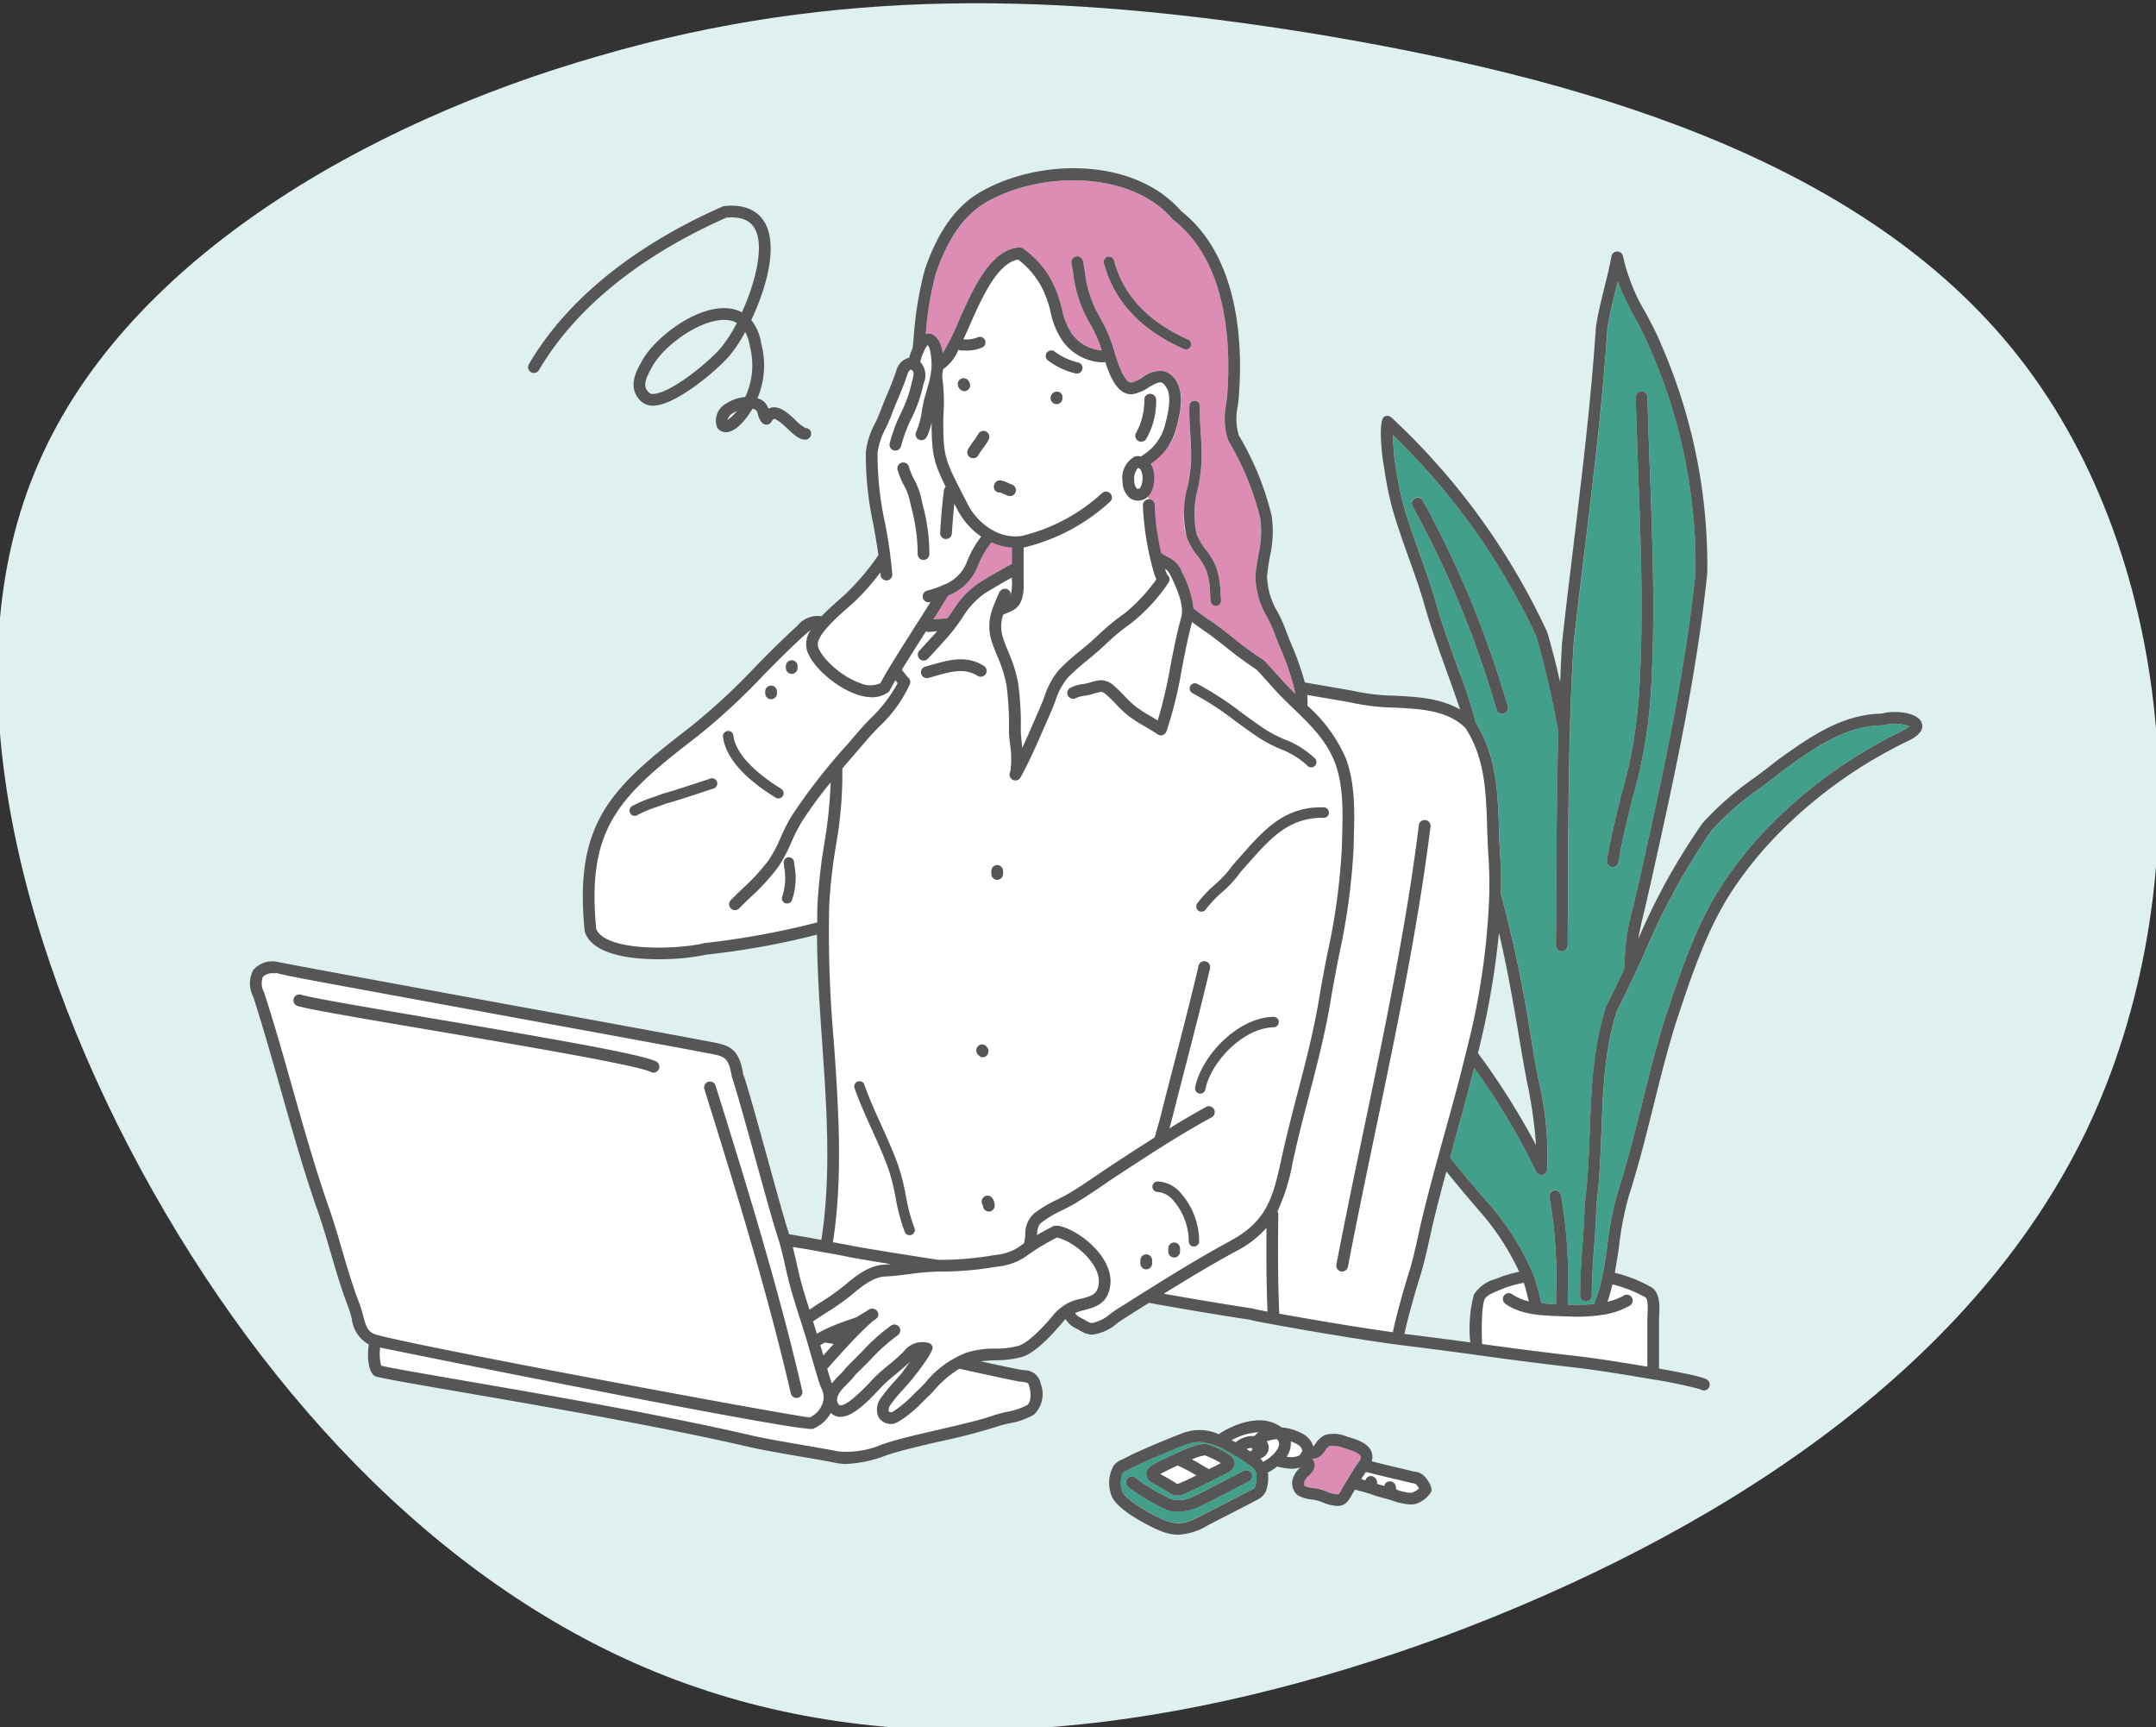<svg xmlns="http://www.w3.org/2000/svg" width="216" height="173"><rect width="100%" height="100%" fill="#333333" stroke="none"/><defs><clipPath id="a"><path transform="translate(763 108)" fill="#fff" stroke="#707070" d="M0 0h216v173H0z"/></clipPath><clipPath id="b"><path fill="#fff" stroke="#707070" d="M0 0h215.543v162.019H0z"/></clipPath><clipPath id="c"><path fill="none" d="M0 0h167.556v136.863H0z"/></clipPath></defs><g transform="translate(-763 -108)" clip-path="url(#a)"><path d="M971.988 221.318c-11.856 24.55-37.938 40.695-64.136 50.494-26.138 9.62-52.51 12.955-75.066 5.187-22.495-7.646-41.348-26.452-54.468-49.689s-20.45-51.089-11.863-71.957c8.53-20.99 33.094-35.055 56.628-41.77 23.475-6.832 45.74-6.373 71.443-2.228 25.761 4.266 54.899 12.097 70.803 32.489 15.844 20.272 18.395 52.984 6.66 77.474z" fill="#def0ef"/><g clip-path="url(#b)" transform="translate(761.631 108.654)"><g clip-path="url(#b)"><g clip-path="url(#c)" transform="translate(26.404 16.202)"><path d="M109.61 128.163a3.015 3.015 0 00-1.447-.217 1.636 1.636 0 00-.475.5 3.98 3.98 0 01-.348.432 1.289 1.289 0 01-.841.347l-.081.01a.972.972 0 01.135 1.093 2.722 2.722 0 01-.525.65 1.367 1.367 0 00-.344.426.864.864 0 00-.065.522 2.766 2.766 0 00.935.238 6.559 6.559 0 01.679.129c.216.06.442.144.668.231a2.5 2.5 0 001.148.265 2.093 2.093 0 00.285-.444c.051-.094.1-.185.151-.266l.4-.663c.361-.6.733-1.225 1.162-1.816.191-.265.272-.49.229-.619-.125-.368-1.128-.665-1.666-.822" fill="#dd8db4"/><path d="M104.269 127.494a1.867 1.867 0 01.018.2 2.338 2.338 0 01-.423 1.326 2.018 2.018 0 001.158-.059.955.955 0 00.207-.14 1.25 1.25 0 01.2-.333.826.826 0 00-.4-.629 3.31 3.31 0 00-.769-.366m-5.511.104a2.764 2.764 0 011.9-.631 1.771 1.771 0 01.439-.385 6.366 6.366 0 00-2.734.8c.112.055.249.131.4.214m3.116-.098a1.072 1.072 0 01.168.93 1.264 1.264 0 01-.757.774.764.764 0 01-.05.026l.02.016a1.855 1.855 0 01.262.308c.924-.5 1.615-1.272 1.6-1.828a.7.7 0 00-.211-.444 3.3 3.3 0 00-1.033.218m-1.495.637a2 2 0 00-.529.131c.132.085.263.17.389.255a1.364 1.364 0 01.2-.181 2.01 2.01 0 01-.063-.2" fill="#fff"/><path d="M97.827 128.432a6.2 6.2 0 00-2.709-.881 3.9 3.9 0 00-1.412.292c-1 .383-4.167 1.678-5.39 2.332-.162.086-.3.151-.427.208-.258.119-.344.162-.434.279a2.562 2.562 0 00-.034 1.894c.353.822 3.044 2.42 4.468 2.918s2.254.069 3.621-.645l1.314-.675c1.219-.624 3.488-1.786 3.723-1.935a.421.421 0 00.18-.245c.086-.315.33-1.38-.211-1.816a22.026 22.026 0 00-2.687-1.726m-7.858 1.819a1.579 1.579 0 01.5-.426c.488-.294 2.062-1.022 2.552-1.229l.176-.073a7.834 7.834 0 012.509-.792h.014A7.866 7.866 0 0198.347 129a.924.924 0 01.322.806 1.263 1.263 0 01-.748.863c-.587.321-3.565 1.8-3.878 1.915-.092.034-.178.073-.262.111a2.161 2.161 0 01-.873.238 1.329 1.329 0 01-.761-.248c-.311-.21-.713-.435-1.092-.648-.22-.124-.432-.243-.617-.352a1.175 1.175 0 01-.619-.748.865.865 0 01.155-.685m10.137 1.243l-3.894 2.007c-.475.245-.9.465-1.342.642a5.049 5.049 0 01-1.9.424 3.1 3.1 0 01-1.192-.23 20 20 0 01-3.758-2.242.6.6 0 01-.155-.825.578.578 0 01.806-.151l.02.014a19.093 19.093 0 003.535 2.117 2.852 2.852 0 002.2-.2c.41-.166.8-.369 1.193-.571l3.947-2.029a.588.588 0 01.538 1.046" fill="#429f89"/><path d="M55.251 65.521a17.5 17.5 0 00-1.013 2 15.626 15.626 0 01-1.271 2.409 20.991 20.991 0 01-2.784 3.05c-.4.386-.795.765-1.159 1.141a.584.584 0 01-.828.013.589.589 0 01-.012-.832c.373-.385.776-.774 1.187-1.168a20.286 20.286 0 002.633-2.871 14.5 14.5 0 001.168-2.23 18.432 18.432 0 011.086-2.132 58.587 58.587 0 015.54-7.127l1.1-1.281c.353-.414.769-.853 1.2-1.309a14.411 14.411 0 002.8-3.622c-.078-.094-.152-.191-.225-.286-.227.388-.419.732-.561 1.012-.005.009-.016.013-.021.022a.572.572 0 01-.165.189l-.018.008a.512.512 0 01-.06.03 2.7 2.7 0 01-1.52.44 4.775 4.775 0 01-1.579-.3c-2.148-.756-4.51-2.88-4.954-4.457a2.507 2.507 0 01.4-1.984 5.909 5.909 0 00-.565.462c-1.46 1.313-2.853 2.727-4.2 4.094a65.146 65.146 0 01-6.542 6.055c-7.786 5.992-11.195 9.084-10.19 19.334.911 2.279 8.05 2.11 10.867 1.417a82.156 82.156 0 0011.273-2.06c.008-.6 0-1.212.029-1.807a55.152 55.152 0 01.681-6.058 47.079 47.079 0 00.641-6.175 39.917 39.917 0 00-2.938 4.023m-1.554-15.66a.586.586 0 111.172 0v.189a.586.586 0 11-1.172 0zm-2.066 2.541a.586.586 0 111.172 0v.189a.586.586 0 11-1.172 0zm-5.17 9.719l-.388.128c-1.106.368-3.406 1.132-4.385 1.385-.247.1-.571.215-.9.329a11.75 11.75 0 00-1.94.807.521.521 0 11-.518-.9 12.47 12.47 0 012.115-.889c.313-.108.621-.217.918-.333 1-.265 3.367-1.05 4.378-1.385l.389-.129a.522.522 0 01.326.992m1.392-5.754a.508.508 0 01.582.452c.283 2.251 3.121 4.3 4.786 5.328a.522.522 0 11-.544.89c-2.229-1.37-4.954-3.538-5.276-6.088a.521.521 0 01.452-.582m6.456 16.949a.522.522 0 01-.481.321.539.539 0 01-.2-.04.522.522 0 01-.28-.684 5.828 5.828 0 00.182-2.92l-.042-.42a.523.523 0 01.47-.569.535.535 0 01.568.473l.04.41a6.734 6.734 0 01-.258 3.431m38.499 58.392c.094.064.115.081.5-.091.1-.046.212-.094.328-.137.1-.039.589-.274 1.184-.567a14.584 14.584 0 00-1.794-.958.5.5 0 01-.07-.046c-.58.264-1.376.642-1.762.854l.436.247c.408.23.84.473 1.174.7m23.716-.014c-.1-.017-.2-.034-.3-.06-.641-.162-1.287-.312-1.933-.463a87.642 87.642 0 01-2.463-.61 16.31 16.31 0 00-.473.722c.139.037.277.086.417.124v-.018a.613.613 0 011.17.328c0 .013-.01.023-.013.037.02.008.042.012.061.02.216.074.444.133.672.195a.578.578 0 01.2-.333.589.589 0 01.823.094.9.9 0 01.158.491.507.507 0 01-.022.09l.1.033a3.705 3.705 0 00.632.184l.2.035a1.917 1.917 0 00.74.057 1.864 1.864 0 00.654-.4 1.784 1.784 0 00-.349-.449.635.635 0 00-.275-.073m-59.115-8.068a1.915 1.915 0 00-.178-1.52c-.061-.165-.126-.334-.186-.516-.135-.41-.248-.825-.37-1.238a.583.583 0 01-.069-.235c-.116-.4-.244-.789-.354-1.185-.119-.415-.234-.832-.357-1.246-.242-.826-.5-1.646-.766-2.466a92.342 92.342 0 01-.92-2.995 44.612 44.612 0 01-.555-2.269c-.221-.984-.452-2-.774-2.97-.438-1.332-1.277-4.371-2.165-7.59-.964-3.491-1.962-7.1-2.411-8.389-.345-2.013-.67-2.072-2.467-2.4l-.745-.14c-1.653-.325-10.112-1.872-19.068-3.512a7183.264 7183.264 0 01-16.034-2.936c-4.742-.876-6.644-1.226-7.422-1.462v.057h-.148a1.38 1.38 0 00-1.109.354 1.868 1.868 0 00.13 1.575c.977 3 1.9 6.268 2.8 9.429 1.183 4.178 2.406 8.5 3.769 12.331.453 1.323.851 2.682 1.235 4 .522 1.786 1.062 3.632 1.743 5.387a11.472 11.472 0 01.365 1.193c.307 1.163.5 1.732 1.429 1.954 4.4 1.231 40.985 8.011 43.316 8.263a2.434 2.434 0 001.314-1.475M40.964 90.256a.583.583 0 01-.789.251c-1.318-.684-13.395-2.73-22.214-4.222-6.795-1.152-12.161-2.06-13.2-2.4a.588.588 0 01.36-1.12c.96.311 6.827 1.3 13.038 2.356 12.341 2.089 21.182 3.624 22.558 4.338a.588.588 0 01.25.793m13.934 32.885a.577.577 0 01-.133.016.587.587 0 01-.571-.456c-2.446-10.564-5.743-21.13-8.652-30.453a.587.587 0 111.119-.353c2.915 9.344 6.219 19.933 8.675 30.541a.589.589 0 01-.439.705m2.552-4.227q.514-.582 1.039-1.157l-.62-.1-.268-.043c-.152.084-.3.168-.451.261.072.252.145.5.215.755.027.1.057.189.085.283m44.399-12.809a10.459 10.459 0 01-3.018 2.331c-2.461 1.33-4.89 2.8-7.275 4.28 3.1.55 6.021 1.038 8.877 1.477.248.073.943.209 1.52.316-.122-2.819-.125-5.562-.1-8.4" fill="#fff"/><path d="M85.048 111.599c.148-1.77-2.213-4.026-4.18-4.528a21.453 21.453 0 00-3.245 1.979 6.228 6.228 0 01-2.8.94l-.462.078a32.358 32.358 0 01-5.414.415 24.024 24.024 0 00-2.84.25c-.812.1-1.649.208-2.478.244-1.21.056-2.383 1.037-3.324 1.824a23.6 23.6 0 01-2.6 1.826q-.653.417-1.286.851.2.617.386 1.238c.138-.081.27-.165.41-.239a19.935 19.935 0 012.854-1.168l.759-.27c.151-.11.412-.272.884-.548a.256.256 0 01.033-.023l.241-.155a.616.616 0 01.974.441c0 .333-.219.471-.472.633l-.068.043a36.15 36.15 0 00-2.341 2.31c-.766.816-1.5 1.652-2.237 2.49.1.334.189.672.3 1 .053.161.111.312.167.458a9.072 9.072 0 01.753-.832 6.959 6.959 0 00.715-.8c.416-.41.741-.739 1.071-1.071l.5-.5a19.078 19.078 0 012.91-2.6.587.587 0 01.659.971 18.145 18.145 0 00-2.736 2.454l-.505.507c-.34.342-.675.68-1.021 1.007a6.476 6.476 0 01-.763.864c-.569.578-1.107 1.125-1.071 1.748.056.208.164.406.275.435.453.129 1.52-.688 3.147-2.417.178-.192.328-.35.438-.457.425-.416.891-.8 1.357-1.189a17.134 17.134 0 001.46-1.3 2.336 2.336 0 012.521-.864.589.589 0 01.373.4c.151.568-2.209 3.419-2.234 3.447-.214.253-.439.5-.667.755a15.038 15.038 0 00-1.295 1.568.861.861 0 00-.189.683c.021.039.132.081.327.081a11.6 11.6 0 001.882-1.5c.3-.315.55-.551.767-.759.234-.227.436-.42.651-.658a9.863 9.863 0 014.175-3.055 9.366 9.366 0 012.849-.4 8.9 8.9 0 002.368-.286c.8-.251 2.168-1.482 3.65-3.294a4.56 4.56 0 012.631-1.423c1.137-.3 1.644-.475 1.739-1.6" fill="#fff"/><path d="M68.511 122.449c-.234.26-.453.47-.709.717-.21.2-.444.427-.737.73-.366.377-2.04 1.856-2.725 1.856a1.418 1.418 0 01-1.363-.709 1.9 1.9 0 01.257-1.89 15.673 15.673 0 011.394-1.7c.219-.243.438-.484.645-.728.065-.08.474-.64.912-1.243-.44.436-.924.837-1.393 1.225-.44.364-.882.73-1.283 1.121-.1.1-.24.248-.405.424-1.485 1.577-3.038 3.085-4.308 2.746a1.337 1.337 0 01-.586-.349 3.54 3.54 0 01-1.777 1.593.474.474 0 01-.16.017c-2.836 0-38.261-7.128-43.216-8.152a4.764 4.764 0 00.1 1.819c1.1.26 4.313.812 8.306 1.5 8.095 1.393 20.328 3.5 29.1 5.558 1.438.307 3.167.6 4.839.89 1.326.227 2.57.44 3.508.634a8.991 8.991 0 004.442-.7l.194-.064c1.308-.448 3.423-.936 5.47-1.407 2.1-.486 4.263-.984 5.455-1.419a12.663 12.663 0 011.343-.36 6.913 6.913 0 002.054-.68c.4-.286.418-1.144.224-1.84-.113-.407-.113-.407-.7-.492l-.163-.025c-.636-.089-2.846-.571-6.138-1.3a10.432 10.432 0 00-2.581 2.222M89.004 30a1.589 1.589 0 00-.4 1.317 1.065 1.065 0 00.258.766c.022.013.077.052.241 0 .216-.073.47-.947.248-1.653a.627.627 0 00-.348-.432" fill="#fff"/><path d="M69.132 17.491a3.464 3.464 0 01.277 1.039 24.2 24.2 0 001.576-3.175c1.42-3.217 3.188-7.222 6.09-7.426.016 0 .031.007.047.008a.539.539 0 01.158.026.3.3 0 01.036.013.592.592 0 01.1.037 9.213 9.213 0 013.323 4.161 11.8 11.8 0 01.611 1.91 6.791 6.791 0 00.986 2.475 4.045 4.045 0 003.01 1.689 13.061 13.061 0 00-1.214-2.745l-.378-.7a12.674 12.674 0 01-1.262-4.261c-.055-.329-.112-.671-.178-1.03a.586.586 0 111.153-.214c.068.367.125.715.181 1.052a11.6 11.6 0 001.142 3.9l.373.692a14.111 14.111 0 011.4 3.263l.059.2c.77 2.612 1.364 3.108 1.719 3.047a3.545 3.545 0 001.1-.516 2.883 2.883 0 012.191-.614 2.179 2.179 0 011.29 1.183c.758 1.394.176 3.516-.171 4.784a6 6 0 01-2.5 3.306 2.07 2.07 0 01.228.487c.324 1.024.1 2.752-1 3.119a1.691 1.691 0 01-.515.085 1.319 1.319 0 01-.761-.236 2.089 2.089 0 01-.759-1.658 2.412 2.412 0 011.244-2.529.593.593 0 01.1-.023 1.267 1.267 0 01.518.035.6.6 0 01.107-.108 4.993 4.993 0 002.212-2.789c.28-1.025.8-2.932.271-3.911-.132-.243-.337-.546-.569-.61-.3-.082-.795.209-1.266.49a4.291 4.291 0 01-1.54.668c-1.54.223-2.353-1.776-2.8-3.2-.109.01-.218.023-.328.023a5.147 5.147 0 01-3.977-2.171 7.812 7.812 0 01-1.184-2.888 10.735 10.735 0 00-.545-1.723 8.311 8.311 0 00-2.709-3.517c-2.1.349-3.65 3.854-4.9 6.695-.2.465-.4.894-.584 1.3a3.225 3.225 0 001.416-.2.555.555 0 01.483 1 3.876 3.876 0 01-1.779.311h-.33a.546.546 0 01-.28-.087 4.486 4.486 0 01-1.562 1.977c-.021.255-.048.473-.074.659.018.2.038.359.056.512a18.818 18.818 0 01.056 3.6c0 3.965.079 4.118 2.091 8.04l.294.573c.926 1.922 3.1 3.671 5.487 3.3a18.257 18.257 0 008.029-4.28.587.587 0 01.817.843 19.509 19.509 0 01-8.616 4.588h-.051l.005 3.195c.022 1 .056 2.507-1.076 3.1-.323.161-.654.3-.985.445a3.731 3.731 0 00.035 2.447c.158.45.331.879.5 1.3a13.8 13.8 0 01.972 3.1 30.2 30.2 0 01.266 4.776c0 .274.044.7.092 1.172.02.189.039.373.055.551.422-.91.831-1.847 1.231-2.77l.6-1.38c.142-.322.267-.651.391-.978a7.82 7.82 0 011.472-2.708 21.445 21.445 0 012.073-1.868c.422-.349.843-.693 1.231-1.046l.5-.453a23.741 23.741 0 012.739-2.271 16.783 16.783 0 003.186-3.414c-.073-.185-.151-.366-.214-.569a28.7 28.7 0 01-.985-4.838 23.674 23.674 0 01-.155-2.008.584.584 0 01.563-.608.558.558 0 01.608.563c.025.633.069 1.269.147 1.907.108.837.264 1.849.494 2.9a8.082 8.082 0 00.759.447 2.608 2.608 0 011.376 1.546 9.868 9.868 0 011.114 3.552c.646.522 1.344 1.01 2.089 1.518.383.261 1.068.8 1.821 1.384a35.389 35.389 0 003.064 2.253.6.6 0 01.145.111c.406.424.8.864 1.192 1.3a36.331 36.331 0 001.559 1.675c.112.112.227.222.34.333-.023-.154-.06-.316-.094-.477l-.009-.015a25.688 25.688 0 00-1.4-4.068c-.221-.539-.417-1.016-.55-1.393a15.94 15.94 0 00-.752-1.687 8.2 8.2 0 01-1.195-4.178c.051-.7.171-1.4.287-2.072a10.38 10.38 0 00.2-3.654 28.161 28.161 0 00-3.2-7.8 6.807 6.807 0 01-.219-3.64c.057-.456.115-.9.126-1.321.315-4.61.029-12.931-5.414-17.157-.016-.012-.022-.03-.036-.043a.441.441 0 01-.048-.038C88.221.192 79.212.269 73.766 3.404c-2.178 1.252-3.826 3.578-5.034 7.121A32.24 32.24 0 0067.72 16.6c.03-.008.055-.027.085-.033.317-.047.9 0 1.334.923m19.64 9.038a6.459 6.459 0 00.84-3.27.587.587 0 111.166-.132 7.482 7.482 0 01-.951 3.913.585.585 0 01-.528.333.6.6 0 01-.255-.059.589.589 0 01-.272-.785m-17.153-4.211a.508.508 0 01-.064 0 .719.719 0 01-.6-.924.579.579 0 01.616-.358.628.628 0 01.53.49.55.55 0 01.036.141.588.588 0 01-.52.648m2.384 4.854a6.636 6.636 0 01-.58.885 6.451 6.451 0 00-.452.671.587.587 0 01-.515.306.57.57 0 01-.28-.072.587.587 0 01-.233-.8 7.4 7.4 0 01.535-.8 5.6 5.6 0 00.479-.723.587.587 0 111.045.533m2.7 5.257a.588.588 0 01-.742.369 4.875 4.875 0 01-.451-.188c-.108-.048-.219-.1-.327-.141a.508.508 0 01-.193-.012.549.549 0 01-.435-.667l.017-.068a.606.606 0 01.713-.45 4.345 4.345 0 01.707.268 3.608 3.608 0 00.343.144.59.59 0 01.369.745m4.7-9.418a.587.587 0 11-1.174 0 .634.634 0 01.586-.638.547.547 0 01.587.537zm1.992-2.875a.553.553 0 01-.672.4 7.331 7.331 0 01-2.819-1.338.556.556 0 010-.785.549.549 0 01.783 0 6.393 6.393 0 002.307 1.046.555.555 0 01.4.675m11.263 3.152a.522.522 0 01.505.538c-.027.869.027 1.732.085 2.648a27.977 27.977 0 01.081 3.026 19.011 19.011 0 01-.349 2.521 9.645 9.645 0 00-.132 4.643 6.24 6.24 0 00.92 1.542 7.67 7.67 0 01.993 1.635 8.32 8.32 0 01.469 2.653c.017.257.033.516.057.775a.522.522 0 01-.469.569h-.05a.522.522 0 01-.518-.473c-.026-.27-.043-.539-.06-.807a7.449 7.449 0 00-.4-2.332 6.765 6.765 0 00-.868-1.407 7.16 7.16 0 01-1.062-1.811c-.56-1.594-.229-3.415.09-5.175a18.463 18.463 0 00.333-2.381 27.433 27.433 0 00-.079-2.914c-.057-.9-.116-1.828-.087-2.747a.523.523 0 01.526-.503h.016M85.944 8.861a.521.521 0 01.636.372c.9 3.465 3.4 6.128 7.412 7.917a.522.522 0 01-.211 1 .5.5 0 01-.211-.046c-4.32-1.922-7.011-4.816-8-8.6a.522.522 0 01.373-.637" fill="#fff"/><path d="M69.132 17.491a3.464 3.464 0 01.277 1.039 24.2 24.2 0 001.576-3.175c1.42-3.217 3.188-7.222 6.09-7.426.016 0 .031.007.047.008a.539.539 0 01.158.026.3.3 0 01.036.013.592.592 0 01.1.037 9.213 9.213 0 013.323 4.161 11.8 11.8 0 01.611 1.91 6.791 6.791 0 00.986 2.475 4.045 4.045 0 003.01 1.689 13.061 13.061 0 00-1.214-2.745l-.378-.7a12.674 12.674 0 01-1.262-4.261c-.055-.329-.112-.671-.178-1.03a.586.586 0 111.153-.214c.068.367.125.715.181 1.052a11.6 11.6 0 001.142 3.9l.373.692a14.111 14.111 0 011.4 3.263l.059.2c.77 2.612 1.364 3.108 1.719 3.047a3.545 3.545 0 001.1-.516 2.883 2.883 0 012.191-.614 2.179 2.179 0 011.29 1.183c.7 1.282.322 2.965-.039 4.293a4.307 4.307 0 01-1.071 2.255c-.434.359-1.09.316-1.493.689-1.224 1.138-.6 3.26-.221 4.631.211.757.521 1.5.69 2.268.124.557.064 2.593.492 2.879a8.082 8.082 0 00.759.447 2.608 2.608 0 011.376 1.546 9.868 9.868 0 011.114 3.552c.646.522 1.344 1.01 2.089 1.518.383.261 1.068.8 1.821 1.384a35.389 35.389 0 003.064 2.253.6.6 0 01.145.111c.406.424.8.864 1.192 1.3a36.331 36.331 0 001.559 1.675c.112.112.227.222.34.333-.023-.154-.06-.316-.1-.5a25.688 25.688 0 00-1.4-4.068c-.221-.539-.417-1.016-.55-1.393a15.94 15.94 0 00-.752-1.687 8.2 8.2 0 01-1.195-4.178c.051-.7.171-1.4.287-2.072a10.38 10.38 0 00.2-3.654 28.161 28.161 0 00-3.2-7.8 6.807 6.807 0 01-.219-3.64c.057-.456.115-.9.126-1.321.315-4.61.029-12.931-5.414-17.157-.016-.012-.022-.03-.036-.043a.441.441 0 01-.048-.038C88.221.192 79.212.269 73.766 3.404c-2.178 1.252-3.826 3.578-5.034 7.121A32.24 32.24 0 0067.72 16.6c.03-.008.055-.027.085-.033.317-.047.9 0 1.334.923m19.64 9.038a6.459 6.459 0 00.84-3.27.587.587 0 111.166-.132 7.482 7.482 0 01-.951 3.913.585.585 0 01-.528.333.6.6 0 01-.255-.059.589.589 0 01-.272-.785m-17.153-4.211a.508.508 0 01-.064 0 .719.719 0 01-.6-.924.579.579 0 01.616-.358.628.628 0 01.53.49.55.55 0 01.036.141.588.588 0 01-.52.648m2.384 4.854a6.636 6.636 0 01-.58.885 6.451 6.451 0 00-.452.671.587.587 0 01-.515.306.57.57 0 01-.28-.072.587.587 0 01-.233-.8 7.4 7.4 0 01.535-.8 5.6 5.6 0 00.479-.723.587.587 0 111.045.533m2.7 5.257a.588.588 0 01-.742.369 4.875 4.875 0 01-.451-.188c-.108-.048-.219-.1-.327-.141a.508.508 0 01-.193-.012.549.549 0 01-.435-.667l.017-.068a.606.606 0 01.713-.45 4.345 4.345 0 01.707.268 3.608 3.608 0 00.343.144.59.59 0 01.369.745m4.7-9.418a.587.587 0 11-1.174 0 .634.634 0 01.586-.638.547.547 0 01.587.537zm1.992-2.875a.553.553 0 01-.672.4 7.331 7.331 0 01-2.819-1.338.556.556 0 010-.785.549.549 0 01.783 0 6.393 6.393 0 002.307 1.046.555.555 0 01.4.675m11.263 3.152a.522.522 0 01.505.538c-.027.869.027 1.732.085 2.648a27.977 27.977 0 01.081 3.026 19.011 19.011 0 01-.349 2.521 9.645 9.645 0 00-.132 4.643 6.24 6.24 0 00.92 1.542 7.67 7.67 0 01.993 1.635 8.32 8.32 0 01.469 2.653c.017.257.033.516.057.775a.522.522 0 01-.469.569h-.05a.522.522 0 01-.518-.473c-.026-.27-.043-.539-.06-.807a7.449 7.449 0 00-.4-2.332 6.765 6.765 0 00-.868-1.407 7.16 7.16 0 01-1.062-1.811c-.56-1.594-.229-3.415.09-5.175a18.463 18.463 0 00.333-2.381 27.433 27.433 0 00-.079-2.914c-.057-.9-.116-1.828-.087-2.747a.523.523 0 01.526-.503h.016M85.944 8.861a.521.521 0 01.636.372c.9 3.465 3.4 6.128 7.412 7.917a.522.522 0 01-.211 1 .5.5 0 01-.211-.046c-4.32-1.922-7.011-4.816-8-8.6a.522.522 0 01.373-.637" fill="#dd8db4"/><path d="M136 113.522a5.853 5.853 0 001.6-.6.587.587 0 11.6 1.007 7.886 7.886 0 01-3.009.941.55.55 0 01-.109.031c-.014 0-.03-.008-.044-.009a15.9 15.9 0 01-1.966.125c-.345 0-.7-.008-1.073-.025l-.767-.029c-1.834-.061-3.912-.131-5.472-1.246a.587.587 0 01.681-.956 4.764 4.764 0 001.682.715l-.031-.124c-.143-.577-.3-1.212-.472-1.732a12.356 12.356 0 00-1.822.478c-.119.057-.319.136-.533.221-.59.234-1.4.552-1.576.961-.146.336-.361 1.383-.255 4.474 2.751.38 5.059.7 9.737 1.235 1.61.195 4.33.608 6.823 1.037v-4.661c0-.136.009-.305.018-.494.022-.43.081-1.574-.189-1.778a13.123 13.123 0 00-3.335-1.316 16.946 16.946 0 01-.494 1.74" fill="#fff"/><path d="M163.817 55.758a.578.578 0 01-.2.035c-3.7.012-6.813 2.234-9.822 4.383-.733.6-1.529 1.192-2.325 1.786a29.916 29.916 0 00-5.02 4.358 67.9 67.9 0 00-6.7 12.249c-.887 1.923-1.805 3.913-2.785 5.812-1.244 3.866-1.4 8.076-1.553 12.149-.09 2.419-.184 4.919-.511 7.348-.025 1.347-.124 2.761-.22 4.128-.113 1.611-.229 3.276-.229 4.918a.587.587 0 11-1.174 0c0-1.683.12-3.37.234-5 .094-1.354.193-2.752.221-4.137.324-2.437.417-4.91.507-7.3.155-4.152.315-8.446 1.645-12.555.653-1.278 1.26-2.555 1.852-3.821v-.013a20.549 20.549 0 01.849-6.064l.666-2.9c2.229-10.012 4.533-20.365 5.591-30.659a54.147 54.147 0 00-4.494-22.291 34.73 34.73 0 00-1.527-3.124 32.755 32.755 0 01-1.764-3.7c-.072.3-.146.594-.219.888-.307 1.235-.625 2.512-.815 3.763-.49 7.383-1.4 14.871-2.274 22.115-.384 3.167-.769 6.336-1.12 9.512-.488 8.067-.526 16.322-.564 24.305q-.014 2.953-.033 5.9a.587.587 0 01-.586.582h-.005a.589.589 0 01-.582-.593q.025-2.949.034-5.9c.023-5.072.061-10.254.2-15.438l-.005-.014a91.945 91.945 0 00-2.2-9.6 67.7 67.7 0 00-14.36-20.152c.03.9.089 1.987.124 2.195l.173 1.059a32.13 32.13 0 00.748 3.717c.466 1.65 1.056 3.3 1.627 4.893.581 1.627 1.183 3.307 1.661 5.007.539 1.917 1.439 4.418 2.234 6.624a46.492 46.492 0 011.746 5.349c2.054 3.286 2.186 6.913 2.3 10.427.031.961.061 1.92.13 2.87.078 1.283.1 2.572.079 3.838a134.778 134.778 0 013.083 14.813l.244 1.437c.129.749.274 1.508.419 2.273a33.342 33.342 0 01.89 9.053.589.589 0 01-.482.527.686.686 0 01-.1.009.587.587 0 01-.53-.338 67.455 67.455 0 00-6.214-10.375c-.277 1.1-.556 2.2-.848 3.3-.279 1.031-.555 2.026-.83 3.018q-.377 1.321-.738 2.644c1.179 1.508 2.441 2.991 3.744 4.5a26.057 26.057 0 014.555 7.147 18.041 18.041 0 01.69 2.347l.154.612c.49.05.985.074 1.468.093v-.858a47.044 47.044 0 00-.654-9.826.586.586 0 111.145-.245 47.866 47.866 0 01.681 10.074v.9h.03a17.337 17.337 0 002.613-.072 15.427 15.427 0 00.818-2.787c.223-1.056.376-2.159.526-3.225a31.712 31.712 0 011.067-5.328c.929-2.9 1.679-5.9 2.4-8.811.694-2.778 1.409-5.652 2.285-8.442l.208-.621c1.475-4.4 3-8.953 5.587-12.878a39.463 39.463 0 015.044-6.13 47.749 47.749 0 0113.024-9.222 3.051 3.051 0 00.657-.4 4.274 4.274 0 00-2.466-.138m-26.416 6.989a47.9 47.9 0 001.781-10.247c.456-7.311.178-14.776-.089-22a619.217 619.217 0 01-.251-7.562.588.588 0 01.572-.6h.014a.587.587 0 01.586.573c.064 2.513.156 5.029.25 7.549.27 7.25.547 14.746.089 22.094a48.779 48.779 0 01-1.815 10.481c-.525 2.1-1.068 4.278-1.415 6.453a.589.589 0 01-.578.495.568.568 0 01-.094-.008.588.588 0 01-.486-.674c.356-2.225.905-4.424 1.436-6.553m-11.788-8.133a.557.557 0 01-.164.025.585.585 0 01-.563-.423 98.937 98.937 0 00-8.415-20.37.587.587 0 111.024-.574 100.164 100.164 0 018.515 20.613.586.586 0 01-.4.73" fill="#429f89"/><path d="M72.865 40.005a5.109 5.109 0 01-2.9 2.785c-.408.681-.926 1.509-1.492 2.4l.22-.021c.382-.04.772-.067 1.168-.08.184-.249.367-.5.541-.748a9.153 9.153 0 012.566-2.77 64.765 64.765 0 013.375-1.952v-1.624a5.881 5.881 0 01-2.043-.529 9 9 0 00-1.432 2.535" fill="#dd8db4"/><path d="M103.63 97.952c.406-1.761.864-3.518 1.321-5.274.813-3.125 1.654-6.357 2.178-9.558.238-1.452.524-2.926.812-4.41a64.652 64.652 0 001.46-10.592l.026-.978c.076-2.606.154-5.3-.718-7.613-.845-2.232-2.5-3.824-4.244-5.511-.3-.29-.6-.58-.895-.871a37.561 37.561 0 01-1.609-1.729c-.365-.407-.728-.815-1.1-1.209a37.322 37.322 0 01-3.145-2.315c-.728-.569-1.389-1.086-1.76-1.339a46.697 46.697 0 01-1.559-1.111c-.4 1.435-.715 3.071-1.024 4.658a41.293 41.293 0 01-1.549 6.308c-.005.016-.02.022-.026.035a.56.56 0 01-.042.1.572.572 0 01-.108.094.7.7 0 01-.073.065.579.579 0 01-.3.091.568.568 0 01-.206-.038.467.467 0 01-.087-.055c-.013-.007-.029 0-.04-.013-.4-.279-.827-.529-1.252-.774a15.664 15.664 0 01-1.637-1.052 11.778 11.778 0 01-1.3-1.222 12.693 12.693 0 00-.969-.94c-.257-.215-.4-.264-.479-.256a3.423 3.423 0 00-.731.164 7.384 7.384 0 01-.537.142c-.122.025-.25.046-.38.068a2.732 2.732 0 00-.9.247.588.588 0 01-.606-1.007 3.594 3.594 0 011.314-.4c.115-.02.228-.037.336-.06.134-.027.285-.073.44-.119a4.261 4.261 0 011.033-.211 2 2 0 011.261.53 14.1 14.1 0 011.062 1.027 10.584 10.584 0 001.167 1.1 14.286 14.286 0 001.515.969c.228.133.447.279.671.418a48.745 48.745 0 001.273-5.434c.323-1.668.658-3.392 1.086-4.91.314-1.115-.392-2.785-.951-3.945-.3-.616-.413-.76-.672-.91l.039.141c.049.161.109.3.167.444h.007a.59.59 0 01.121.824 17.626 17.626 0 01-3.735 4.039 22.792 22.792 0 00-2.6 2.159l-.5.458c-.4.363-.836.722-1.274 1.081a20.381 20.381 0 00-1.968 1.765 6.789 6.789 0 00-1.235 2.325c-.132.346-.264.7-.416 1.038l-.6 1.372c-.776 1.783-1.577 3.628-2.466 5.234a.587.587 0 11-1.026-.568 8.826 8.826 0 00-.034-2.8c-.053-.524-.1-.99-.1-1.292a29.787 29.787 0 00-.25-4.59 12.783 12.783 0 00-.9-2.845c-.178-.441-.358-.886-.522-1.355a4.933 4.933 0 01.017-3.409.6.6 0 01.038-.106c.177-.509.4-1.014.64-1.543a.629.629 0 01.8-.336.544.544 0 01.324.672 4.973 4.973 0 00.145-1.632v-.23a61.71 61.71 0 00-2.758 1.608 8.1 8.1 0 00-2.224 2.44c-.276.4-.554.8-.857 1.184a8.232 8.232 0 01-.319.39c-.405.5-1.238 1.4-1.845 2.061l-.4.439a.588.588 0 01-.434.192.577.577 0 01-.395-.155.588.588 0 01-.038-.829l.408-.443c.423-.461.955-1.038 1.374-1.516h-.042c-.266.027-.53.056-.793.073h-.04a.58.58 0 01-.246-.06 249.813 249.813 0 00-2.423 3.85c.081.1.162.193.24.3a5.247 5.247 0 00.435.52.581.581 0 01.141.6 13.455 13.455 0 01-3.178 4.368c-.417.441-.818.864-1.161 1.265l-1.106 1.283q-.662.77-1.329 1.55a41.208 41.208 0 01-.647 7.759 54.116 54.116 0 00-.67 5.932 122.136 122.136 0 00.46 13.626c.468 6.657.937 13.531-.087 20.131.559.1 1.118.2 1.678.313.023.007.168.039.192.048.332.064 3.669.644 8.7 1.406a31.227 31.227 0 005.174-.4l.477-.081a5.284 5.284 0 002.293-.725c.22-.161.421-.3.625-.437a4.634 4.634 0 00.132-.864 2.775 2.775 0 01.828-2.09 11.878 11.878 0 012.337-1.408c.422-.21.844-.423 1.256-.67.934-.555 1.864-1.188 2.764-1.8.505-.343 1.008-.687 1.515-1.018a299.004 299.004 0 014.252-2.747c.082-.3.165-.591.251-.884.133-.457.266-.91.374-1.35.449-1.8.912-3.585 1.376-5.375.81-3.139 1.65-6.385 2.4-9.592a.586.586 0 111.141.268c-.754 3.219-1.594 6.474-2.407 9.619-.462 1.787-.925 3.575-1.373 5.363-.083.339-.186.691-.288 1.042a86.63 86.63 0 013.69-2.154.588.588 0 01.561 1.033c-3.227 1.765-6.332 3.795-9.336 5.765-.5.328-1 .666-1.5 1.005-.914.624-1.859 1.268-2.824 1.841-.436.261-.883.486-1.329.708a10.868 10.868 0 00-2.128 1.282c-.287.236-.345.621-.4 1.209a28.332 28.332 0 011.62-.877.551.551 0 01.345-.047.519.519 0 01.253 0c2.222.524 5.359 3.189 5.14 5.79-.168 2.005-1.524 2.359-2.613 2.642a7.758 7.758 0 00-.9.278.313.313 0 01.016.05c.01.091.137.258.677.53.1.047.2.1.3.163a2.039 2.039 0 00.653.286 3.96 3.96 0 001.878-.933c.227-.165.443-.321.64-.445l.815-.516c.63-.4 1.267-.8 1.906-1.2a.694.694 0 01.073-.047c2.81-1.765 5.687-3.53 8.622-5.116 3.7-2 4.247-4.458 5.071-8.184zm-37.342 8.87a.52.52 0 01-.68-.285 18.689 18.689 0 01-.912-3.411 21.372 21.372 0 00-.7-2.829c-.486-1.384-1.1-2.739-1.7-4.05s-1.218-2.685-1.716-4.1a.52.52 0 11.981-.347c.485 1.371 1.094 2.716 1.684 4.016.6 1.332 1.228 2.708 1.73 4.135a22.038 22.038 0 01.74 2.97 17.571 17.571 0 00.855 3.219.524.524 0 01-.284.683m2.424-55.979q-.367.106-.743.206a.588.588 0 01-.3-1.138c.242-.063.483-.131.722-.2 1.669-.473 3.4-.965 5.143.127a.59.59 0 01.189.809.584.584 0 01-.808.188c-1.308-.813-2.65-.435-4.2.008m4.25 37.944a.618.618 0 01-.022-.854.56.56 0 01.805-.024l.048.048a.647.647 0 01.049.876.619.619 0 01-.435.2.486.486 0 01-.349-.15zm1.069 15.7h-.026a.587.587 0 01-.56-.612.606.606 0 01.083-.841.579.579 0 01.818.077 1.188 1.188 0 01.27.815.589.589 0 01-.585.563m1.425-33.829a.586.586 0 11-1.172 0v-.283a.586.586 0 111.172 0zm14.932 39.034a.586.586 0 11-1.172 0v-.324a.586.586 0 111.172 0zm2.8-1.187a.586.586 0 11-1.172 0v-.32a.586.586 0 111.172 0zm1.916-.98a.52.52 0 01-.517.471.338.338 0 01-.052 0 .521.521 0 01-.468-.572 6.336 6.336 0 00-1.544-4.039 2.288 2.288 0 00-1.577-.859.523.523 0 010-1.046 3.218 3.218 0 012.35 1.205 7.332 7.332 0 011.8 4.838m-.887-55.653a.517.517 0 01.7-.236 31.823 31.823 0 014.454 2.892c.818.6 1.665 1.219 2.509 1.766a14.437 14.437 0 001.765.9 9.026 9.026 0 013.074 1.923.521.521 0 01-.038.736.517.517 0 01-.736-.038 8.3 8.3 0 00-2.732-1.67 15.353 15.353 0 01-1.9-.975c-.87-.563-1.73-1.192-2.56-1.8a30.66 30.66 0 00-4.3-2.8.522.522 0 01-.234-.7m1.548 22.365a.522.522 0 11-.847-.61 12.53 12.53 0 011.757-1.872 10.631 10.631 0 001.768-1.919l.877-.995c2.234-2.531 4.348-4.958 8.278-4.832a.523.523 0 01.509.535.5.5 0 01-.534.508c-3.436-.05-5.313 2.034-7.473 4.481-.275.313-.554.628-.838.94a11.166 11.166 0 01-1.88 2.05 11.537 11.537 0 00-1.622 1.717m6.815 11.791c-3.027.05-6.294 3.464-6.844 6.225a.522.522 0 01-.511.42.562.562 0 01-.1-.01.524.524 0 01-.409-.615c.629-3.152 4.27-7.006 7.848-7.066a.507.507 0 01.53.514.522.522 0 01-.512.531m-47.247 25.89c.227.8.482 1.6.735 2.394.337-.226.673-.456 1.016-.675a22.69 22.69 0 002.472-1.736c1.08-.9 2.42-2.022 4.025-2.1.214-.01.432-.034.65-.052a195.156 195.156 0 01-4.243-.718 3.324 3.324 0 01-.172-.043c-.679-.128-1.411-.269-2.157-.4-1.088-.215-2.181-.393-3.27-.572.146.568.277 1.133.4 1.689.165.736.332 1.474.539 2.206m5.813-60.342a2.479 2.479 0 002.026.009c.666-1.264 2.07-3.473 3.438-5.623a487.76 487.76 0 001.6-2.526c-.018.005-.043.014-.061.018a.539.539 0 01-.156.022.588.588 0 01-.155-1.154 12.045 12.045 0 001.4-.467.541.541 0 01.1-.057 4.025 4.025 0 002.439-2.2 10.374 10.374 0 011.492-2.7 7.492 7.492 0 01-2.462-2.851l-.231-.448a83.128 83.128 0 00-.245 2.991.585.585 0 01-.584.551h-.038a.586.586 0 01-.548-.621c.083-1.371.189-2.837.38-4.272a.558.558 0 01.178-.333c-1.226-2.467-1.4-3.315-1.419-6.477a5.769 5.769 0 01-.488 1.475.586.586 0 11-1.03-.557 7.97 7.97 0 00.554-2.09c.072-.4.142-.792.224-1.116.073-.278.155-.557.238-.838.128-.432.258-.866.339-1.294a6.141 6.141 0 00-.055-3.013.736.736 0 00-.184-.282 2.6 2.6 0 00-.38.661.578.578 0 01-.063.138 4.617 4.617 0 00-.3.877 1.983 1.983 0 01.353 2.15 3.942 3.942 0 00-.083.333 14.313 14.313 0 01-1.146 3.187 14.328 14.328 0 00-1.033 2.757.586.586 0 11-1.144-.258 15.453 15.453 0 011.109-2.984 13.151 13.151 0 001.069-2.933c.026-.131.064-.272.1-.415.156-.581.18-.815 0-.974a.413.413 0 00-.178-.1s-.129.052-.3.423c-.257.813-.611 1.663-.954 2.486-.227.546-.453 1.09-.659 1.642a18.2 18.2 0 01-.556 1.281 7.364 7.364 0 00-.84 2.473 31.964 31.964 0 00.744 7.045 46.7 46.7 0 01.729 5.148.587.587 0 01-.547.624h-.039a.585.585 0 01-.584-.55c-.005-.085-.017-.174-.025-.26a22.05 22.05 0 01-2.833 3.166c-1.562 1.364-3.7 3.231-3.409 4.269.31 1.1 2.259 2.981 4.214 3.667m4.187-22.086a.585.585 0 01.714.423 6.538 6.538 0 00.528 1.276 7.161 7.161 0 01.67 1.714l.178.8a18.8 18.8 0 01.671 4.977.588.588 0 01-.585.555h-.034a.588.588 0 01-.552-.62 17.951 17.951 0 00-.642-4.65l-.183-.814a6.139 6.139 0 00-.573-1.441 7.476 7.476 0 01-.615-1.508.587.587 0 01.422-.714" fill="#fff"/><path d="M117.072 106.804c.116-.525.232-1.05.354-1.574a212.47 212.47 0 011.607-6.182c.266-.978.538-1.958.809-2.939s.551-1.983.819-2.974c.405-1.518.8-3 1.158-4.5 0-.018.007-.039.01-.057a72.127 72.127 0 002.342-15.783v-.007q.037-1.929-.078-3.84c-.069-.956-.1-1.931-.133-2.909-.115-3.6-.223-7.007-2.182-9.99-1.783-1.77-4.377-1.9-7.12-2.042a21.781 21.781 0 01-4.391-.52c-.521-.094-2.312-.4-4.344-.749a5.585 5.585 0 01.023 1.078 14.9 14.9 0 013.857 5.293c.955 2.53.869 5.469.795 8.062l-.027.973a65.411 65.411 0 01-1.481 10.786c-.285 1.475-.571 2.937-.806 4.379-.531 3.252-1.379 6.511-2.2 9.662a193.049 193.049 0 00-1.313 5.243l-.28 1.247a20.293 20.293 0 01-1.54 5 .583.583 0 01.078.278l-.005.662c-.025 3.175-.036 6.19.108 9.311 2.979.546 8.108 1.411 11.371 1.858.4-1.952 1.361-5.169 1.6-5.942.393-1.243.683-2.558.963-3.828m-4.32-10.322c-.933 4.47-1.9 9.092-2.749 13.54a.587.587 0 01-.574.477.808.808 0 01-.112-.009.59.59 0 01-.465-.689c.86-4.454 1.825-9.081 2.759-13.554 2.1-10.046 4.265-20.434 5.509-30.449a.572.572 0 01.655-.509.586.586 0 01.509.654c-1.251 10.063-3.425 20.476-5.526 30.544m-16.673 33.812c.5-.249.95-.478 1.2-.611a9.5 9.5 0 00-1.619-.777 5.02 5.02 0 00-1.286.4c.423.227.828.467 1.159.666.237.142.416.251.547.317" fill="#fff"/><path d="M73.754 26.381a.588.588 0 00-.788.257 5.612 5.612 0 01-.481.723 7.4 7.4 0 00-.535.8.589.589 0 00.233.8.574.574 0 00.28.072.586.586 0 00.515-.305 6.663 6.663 0 01.452-.671 6.509 6.509 0 00.58-.885.588.588 0 00-.255-.79m-1.611-4.712a.556.556 0 00-.036-.14.626.626 0 00-.53-.49.577.577 0 00-.616.356.718.718 0 00.6.924.54.54 0 00.064 0 .587.587 0 00.52-.648m8.669.7a.633.633 0 00-.586.638.586.586 0 101.171 0v-.1a.545.545 0 00-.585-.537m-4.481 9.311c-.1-.034-.22-.089-.343-.144a4.256 4.256 0 00-.707-.268.605.605 0 00-.711.449l-.018.069a.551.551 0 00.435.667.569.569 0 00.193.012c.108.04.22.093.328.141.159.073.314.141.451.188a.617.617 0 00.186.03.588.588 0 00.186-1.145M28.158 20.422a.588.588 0 00.8-.208c4.584-7.788 12.723-12.6 18.777-15.271 1.45-.128 2.389.244 2.87 1.141.959 1.791.007 5.438-1.312 8.344a3.556 3.556 0 00-1.2-.384c-3.264-.45-7.766 3.037-8.953 5.517-.414.739-1.383 2.47.073 3.791a1.735 1.735 0 001.406.409c2.442-.232 6.762-4.042 7.626-5.229a14.348 14.348 0 001.381-2.144 4.609 4.609 0 01.461 1.423 7.525 7.525 0 01-.459 5.094 4.185 4.185 0 00-1.946.678 1.94 1.94 0 00-.879 2.342.585.585 0 00.181.248 1.128 1.128 0 00.952.234c1.183-.221 2.332-2.183 2.342-2.2l.068-.119a.789.789 0 01.384.159.972.972 0 01.165.393 1.91 1.91 0 00.435.86.622.622 0 00.5.176.589.589 0 00.436-.306c.1-.18.182-.252.229-.261.281-.038 1 .623 1.378.982.62.581 1.155 1.085 1.747 1.085h.029a.6.6 0 00.581-.6.577.577 0 00-.593-.569 4.274 4.274 0 01-.961-.769c-.745-.7-1.506-1.417-2.371-1.283a1.261 1.261 0 00-.363.117 1.8 1.8 0 00-.4-.665 1.919 1.919 0 00-.688-.383 8.452 8.452 0 00.37-5.477 4.869 4.869 0 00-.994-2.349c1.473-3.108 2.682-7.282 1.407-9.665-.5-.937-1.628-2.013-4.111-1.747a.583.583 0 00-.176.046c-6.223 2.735-14.639 7.695-19.4 15.789a.588.588 0 00.207.8m19.163-2.608c-.793 1.088-4.844 4.592-6.81 4.777a.619.619 0 01-.5-.1c-.577-.522-.538-1.115.172-2.384 1.058-2.21 4.79-4.922 7.321-4.922a3.114 3.114 0 01.432.027 2.269 2.269 0 01.847.281 13.774 13.774 0 01-1.462 2.324m.534 7.4a.972.972 0 01.494-.666 2.578 2.578 0 01.432-.238 3.933 3.933 0 01-.926.9m49.524 47.31a11.257 11.257 0 001.881-2.05c.284-.313.561-.628.836-.94 2.16-2.447 4.038-4.532 7.474-4.481a.5.5 0 00.533-.508.522.522 0 00-.509-.535c-3.93-.127-6.043 2.3-8.278 4.833l-.877.992a10.63 10.63 0 01-1.766 1.92 12.469 12.469 0 00-1.762 1.875.524.524 0 00.12.729.52.52 0 00.727-.12 11.53 11.53 0 011.622-1.715M46.661 91.901a.587.587 0 10-1.119.353c2.909 9.322 6.206 19.889 8.652 30.453a.585.585 0 00.571.454.666.666 0 00.133-.014.589.589 0 00.439-.7c-2.457-10.608-5.76-21.2-8.676-30.541" fill="#565656"/><path d="M163.518 54.62c-4.026.048-7.267 2.362-10.431 4.622a67.18 67.18 0 01-2.316 1.778 30.673 30.673 0 00-5.235 4.567 64.328 64.328 0 00-6.445 11.613c.158-.953.389-1.906.629-2.887l.672-2.926c2.235-10.047 4.547-20.434 5.616-30.847a55.315 55.315 0 00-4.584-22.817c-.442-1.088-1.015-2.17-1.57-3.218a19.206 19.206 0 01-2.287-5.678.586.586 0 00-1.155-.013c-.191 1.05-.457 2.116-.714 3.149-.313 1.261-.637 2.565-.843 3.918-.491 7.4-1.4 14.875-2.273 22.1-.384 3.17-.769 6.342-1.124 9.553-.079 1.308-.13 2.624-.188 3.939q-.586-2.583-1.288-5a68.975 68.975 0 00-15.624-21.521.6.6 0 00-.685-.087c-.7.381-.186 4.217-.18 4.255l.171 1.047a33.8 33.8 0 00.778 3.851c.477 1.688 1.073 3.358 1.65 4.97s1.17 3.268 1.636 4.928c.551 1.958 1.459 4.479 2.26 6.7.478 1.329.937 2.606 1.262 3.6-1.953-1.141-4.27-1.277-6.531-1.39a20.879 20.879 0 01-4.2-.492c-.569-.1-2.392-.418-4.452-.77l-.376-.065a29.218 29.218 0 00-1.373-3.884c-.214-.516-.4-.973-.529-1.334a17.044 17.044 0 00-.805-1.816 7.238 7.238 0 01-1.077-3.573c.047-.645.158-1.282.274-1.957a11.4 11.4 0 00.194-4.094 28.993 28.993 0 00-3.3-8.088 5.908 5.908 0 01-.1-2.965c.061-.493.121-.98.133-1.411.33-4.806.007-13.533-5.821-18.1-4.674-5.37-14.156-5.321-20.1-1.9-2.435 1.4-4.256 3.94-5.565 7.76a36.354 36.354 0 00-1.127 6.905l-.1.987a6.147 6.147 0 00-.348.961c-.036.005-.078.007-.111.013a1.756 1.756 0 00-1.136 1.152c-.266.829-.611 1.657-.943 2.456a50.779 50.779 0 00-.679 1.688c-.138.379-.326.779-.517 1.189a8.154 8.154 0 00-.95 2.913 32.819 32.819 0 00.761 7.311c.18 1 .357 2.018.5 3.028a24.96 24.96 0 01-3.412 4.008c-.8.7-1.614 1.411-2.283 2.119a2.6 2.6 0 00-2.431.96c-1.485 1.337-2.891 2.764-4.25 4.142a64.028 64.028 0 01-6.422 5.948c-7.95 6.119-11.724 9.546-10.635 20.459a.581.581 0 00.03.133c.74 2.141 4.223 2.709 7.34 2.709a23.433 23.433 0 004.841-.462 78.568 78.568 0 0011.07-2c.012 3.541.261 7.182.509 10.734.461 6.581.926 13.379-.073 19.843-1.073-.2-2.155-.392-3.234-.565l-.039-.137c-.427-1.3-1.264-4.329-2.148-7.534-.969-3.509-1.972-7.14-2.41-8.367-.439-2.623-1.357-2.894-3.392-3.261l-.726-.136c-1.661-.326-10.124-1.875-19.083-3.515-10.651-1.95-22.708-4.158-23.461-4.335a.589.589 0 00-.165-.031 2.494 2.494 0 00-2.261.854 2.871 2.871 0 00-.007 2.66c.955 2.934 1.877 6.195 2.77 9.344 1.188 4.2 2.416 8.536 3.791 12.4.442 1.29.835 2.636 1.215 3.938.529 1.808 1.076 3.68 1.775 5.479a10.809 10.809 0 01.319 1.073 3.39 3.39 0 001.721 2.608c-.172.971-.115 2.482.456 3.055a.578.578 0 00.262.151c.9.247 4.14.8 8.621 1.574 8.08 1.392 20.292 3.494 29.043 5.547 1.473.315 3.214.614 4.9.9 1.31.225 2.541.436 3.469.625a5.422 5.422 0 001.119.111 12.806 12.806 0 003.926-.846l.2-.067c1.258-.431 3.344-.911 5.362-1.377a57.232 57.232 0 005.588-1.458 11.639 11.639 0 011.209-.32 7.436 7.436 0 002.465-.863 2.855 2.855 0 00.68-3.12 1.632 1.632 0 00-1.661-1.337l-.164-.025c-.494-.068-2.207-.436-4.188-.869a14.764 14.764 0 011.5-.106 9.869 9.869 0 002.677-.339c1.408-.437 3.241-2.487 4.208-3.67.038-.046.082-.073.122-.115a2.6 2.6 0 001.154.988c.078.039.162.087.246.136a2.715 2.715 0 001.176.437h.092a4.694 4.694 0 002.53-1.158c.2-.149.4-.29.576-.4l.815-.514 1.77-1.114c3.589.649 6.925 1.21 10.1 1.689.251.08.916.214 2.285.461 3.038.565 9.039 1.582 12.427 2.026h.017l.576.08c3.266.4 5.412.692 7.312.95l.15.022c2.915.4 5.217.721 10.1 1.286 1.738.208 4.8.679 7.446 1.145a44.358 44.358 0 014.83 1 .589.589 0 00.35.117.589.589 0 00.482-.923c-.155-.225-.317-.44-4.976-1.268v-4.861c0-.119.008-.266.017-.432.047-.927.113-2.2-.719-2.82a14.261 14.261 0 00-3.729-1.483 60.03 60.03 0 00.438-2.738 30.756 30.756 0 011.021-5.128c.942-2.936 1.7-5.962 2.425-8.888.689-2.761 1.4-5.618 2.263-8.363l.2-.611c1.45-4.33 2.95-8.808 5.454-12.6a38.331 38.331 0 014.886-5.949 46.564 46.564 0 0112.706-8.994c1.17-.569 1.619-1.195 1.336-1.86-.443-1.051-2.844-1.219-3.956-.875M68.727 10.525c1.211-3.541 2.861-5.87 5.039-7.122C79.21.269 88.221.192 92.439 5.092a.453.453 0 00.049.038.377.377 0 00.036.043C97.967 9.4 98.252 17.72 97.937 22.33c-.012.42-.069.866-.126 1.321a6.821 6.821 0 00.22 3.64 28.117 28.117 0 013.2 7.8 10.379 10.379 0 01-.2 3.654c-.116.672-.236 1.368-.288 2.072a8.214 8.214 0 001.195 4.178 15.955 15.955 0 01.753 1.687c.132.377.328.854.55 1.393a25.818 25.818 0 011.4 4.068v.022c.034.161.072.322.1.477-.113-.111-.228-.221-.341-.333-.542-.537-1.05-1.1-1.559-1.675-.392-.439-.784-.879-1.191-1.3a.628.628 0 00-.145-.111 35.393 35.393 0 01-3.064-2.252c-.754-.59-1.438-1.124-1.821-1.385-.745-.508-1.445-1-2.089-1.518a9.868 9.868 0 00-1.114-3.552 2.608 2.608 0 00-1.376-1.546 7.917 7.917 0 01-.759-.446 34.039 34.039 0 01-.494-2.9 22.001 22.001 0 01-.147-1.907.559.559 0 00-.608-.563.585.585 0 00-.564.608c.026.666.073 1.333.156 2.008a28.569 28.569 0 00.975 4.83c.063.2.139.384.214.569a16.856 16.856 0 01-3.186 3.414 23.741 23.741 0 00-2.741 2.269l-.5.453c-.388.353-.809.7-1.232 1.046a21.279 21.279 0 00-2.083 1.873 7.82 7.82 0 00-1.472 2.708c-.124.326-.249.655-.391.978l-.6 1.38c-.4.923-.809 1.86-1.231 2.77a53.992 53.992 0 00-.055-.551c-.048-.477-.092-.9-.092-1.172a30.353 30.353 0 00-.266-4.776 13.866 13.866 0 00-.972-3.1c-.171-.423-.345-.851-.5-1.3a3.74 3.74 0 01-.035-2.447c.332-.142.662-.285.985-.445 1.133-.591 1.1-2.1 1.076-3.1v-3.195h.051a19.5 19.5 0 008.614-4.588.587.587 0 00-.817-.843 18.229 18.229 0 01-8.029 4.28c-2.388.368-4.561-1.381-5.487-3.3l-.293-.573c-2.013-3.922-2.091-4.075-2.091-8.04a18.816 18.816 0 00-.056-3.6c-.02-.153-.039-.316-.057-.512.027-.187.053-.4.076-.659a4.486 4.486 0 001.562-1.977.546.546 0 00.28.087h.328a3.873 3.873 0 001.779-.311.555.555 0 00-.482-1 3.225 3.225 0 01-1.416.2c.186-.409.379-.838.584-1.3 1.253-2.841 2.806-6.346 4.9-6.695a8.311 8.311 0 012.709 3.517 11 11 0 01.545 1.723 7.79 7.79 0 001.181 2.88 5.145 5.145 0 003.977 2.171c.109 0 .219-.013.327-.023.453 1.427 1.266 3.426 2.8 3.2a4.281 4.281 0 001.54-.668c.473-.281.961-.572 1.266-.49.233.064.439.367.571.61.531.979.009 2.887-.272 3.911a4.987 4.987 0 01-2.209 2.791.592.592 0 00-.105.108 1.274 1.274 0 00-.52-.035.663.663 0 00-.1.024 2.413 2.413 0 00-1.243 2.529 2.086 2.086 0 00.759 1.658 1.319 1.319 0 00.761.236 1.676 1.676 0 00.513-.085c1.1-.367 1.326-2.1 1-3.119a2.015 2.015 0 00-.227-.487 6 6 0 002.5-3.306c.348-1.268.929-3.389.172-4.783a2.177 2.177 0 00-1.291-1.183 2.88 2.88 0 00-2.177.614 3.559 3.559 0 01-1.1.516c-.356.061-.95-.435-1.719-3.047l-.06-.2a14.167 14.167 0 00-1.4-3.263l-.373-.692a11.6 11.6 0 01-1.142-3.9c-.056-.337-.113-.685-.181-1.052a.586.586 0 10-1.153.214c.066.359.122.7.177 1.03a12.674 12.674 0 001.262 4.258l.379.7a12.992 12.992 0 011.217 2.744 4.048 4.048 0 01-3.009-1.688 6.832 6.832 0 01-.987-2.477 11.8 11.8 0 00-.61-1.91 9.217 9.217 0 00-3.324-4.161.542.542 0 00-.1-.037.3.3 0 00-.036-.013.546.546 0 00-.158-.026c-.016 0-.031-.008-.048-.008-2.9.2-4.669 4.209-6.088 7.426a24.367 24.367 0 01-1.576 3.175 3.5 3.5 0 00-.279-1.039c-.435-.922-1.016-.97-1.333-.923-.03.005-.056.025-.085.033a32.238 32.238 0 011.012-6.075m7.615 29.1a63.364 63.364 0 00-3.375 1.952 9.123 9.123 0 00-2.566 2.77c-.173.251-.358.5-.541.747-.4.013-.787.039-1.168.08l-.22.021c.565-.893 1.084-1.722 1.492-2.4A5.106 5.106 0 0072.864 40a9.075 9.075 0 011.436-2.53 5.909 5.909 0 002.041.53zm12.763-7.54c-.165.051-.22.013-.241 0a1.063 1.063 0 01-.258-.766A1.586 1.586 0 0189 30a.629.629 0 01.346.432c.224.706-.031 1.58-.246 1.653M60.329 43.634a22.28 22.28 0 002.833-3.166c.007.086.018.175.023.26a.588.588 0 00.585.55h.039a.588.588 0 00.547-.624 47.011 47.011 0 00-.729-5.148 32.053 32.053 0 01-.745-7.045 7.4 7.4 0 01.841-2.473c.206-.444.408-.876.555-1.281.206-.552.434-1.1.66-1.642.343-.822.7-1.672.954-2.486.167-.372.3-.423.3-.423a.42.42 0 01.178.1c.181.159.159.393 0 .974-.04.144-.077.283-.1.415a13.305 13.305 0 01-1.07 2.927 15.368 15.368 0 00-1.1 2.984.586.586 0 101.144.258 14.243 14.243 0 011.033-2.757 14.378 14.378 0 001.146-3.187c.021-.1.051-.217.082-.333a1.98 1.98 0 00-.352-2.15 4.5 4.5 0 01.3-.877.633.633 0 00.063-.138 2.627 2.627 0 01.379-.661.745.745 0 01.185.282 6.157 6.157 0 01.055 3.013c-.082.428-.211.862-.339 1.294-.083.281-.167.56-.238.838-.082.324-.152.71-.224 1.116a7.968 7.968 0 01-.555 2.09.586.586 0 101.03.557 5.67 5.67 0 00.488-1.475c.016 3.162.193 4.009 1.419 6.475a.571.571 0 00-.177.334c-.191 1.435-.3 2.9-.382 4.272a.587.587 0 00.55.621h.036a.587.587 0 00.585-.552c.059-.966.141-1.978.245-2.99l.231.448a7.5 7.5 0 002.462 2.851 10.337 10.337 0 00-1.492 2.7 4.029 4.029 0 01-2.439 2.2.5.5 0 00-.1.057 12.125 12.125 0 01-1.4.467.588.588 0 00.155 1.154.539.539 0 00.156-.022l.06-.018c-.486.779-1.032 1.64-1.6 2.526-1.368 2.15-2.772 4.359-3.439 5.623a2.476 2.476 0 01-2.024-.009C59.177 50.883 57.23 49 56.92 47.9c-.293-1.039 1.847-2.9 3.409-4.269m-2.782 24.04a55.5 55.5 0 00-.681 6.058c-.025.6-.02 1.2-.029 1.807A82.155 82.155 0 0145.562 77.6c-2.816.693-9.955.864-10.865-1.417-1-10.25 2.4-13.341 10.189-19.334a65.022 65.022 0 006.543-6.055c1.347-1.367 2.741-2.781 4.2-4.094a5.95 5.95 0 01.565-.462 2.5 2.5 0 00-.4 1.984c.444 1.577 2.8 3.7 4.953 4.457a4.776 4.776 0 001.58.3 2.7 2.7 0 001.52-.44.515.515 0 00.06-.03l.017-.008a.572.572 0 00.165-.189c.007-.009.017-.013.022-.022.142-.279.335-.624.56-1.012.074.1.148.192.227.286a14.412 14.412 0 01-2.8 3.622c-.432.457-.848.9-1.2 1.309l-1.1 1.281a58.587 58.587 0 00-5.54 7.127 18.42 18.42 0 00-1.085 2.132A14.391 14.391 0 0152 69.263a20.273 20.273 0 01-2.631 2.871c-.41.4-.814.783-1.188 1.168a.589.589 0 00.013.832.58.58 0 00.408.166.587.587 0 00.421-.179c.365-.376.758-.755 1.158-1.141a21 21 0 002.785-3.05 15.681 15.681 0 001.271-2.409 17.7 17.7 0 011.012-2 40.117 40.117 0 012.938-4.021 46.859 46.859 0 01-.641 6.175m.106 40.921c.746.128 1.479.27 2.157.4.022.008.149.039.171.043.266.054 1.808.325 4.243.718-.216.02-.436.043-.65.052-1.6.074-2.944 1.193-4.025 2.1a22.873 22.873 0 01-2.472 1.736c-.343.219-.677.448-1.015.674-.253-.8-.508-1.59-.735-2.394a40.719 40.719 0 01-.539-2.206 60.334 60.334 0 00-.405-1.688c1.09.179 2.183.355 3.271.572m-46.314 6.3a11.473 11.473 0 00-.365-1.193c-.681-1.755-1.221-3.6-1.743-5.387-.384-1.315-.782-2.674-1.235-4-1.363-3.835-2.586-8.155-3.769-12.333-.895-3.161-1.821-6.428-2.8-9.429a1.874 1.874 0 01-.127-1.583 1.386 1.386 0 011.109-.354h.148v-.057c.778.236 2.68.588 7.421 1.462 4.463.822 10.347 1.9 16.033 2.94 8.957 1.64 17.416 3.187 19.068 3.512l.745.14c1.8.324 2.122.383 2.468 2.4.449 1.287 1.446 4.9 2.41 8.389.89 3.219 1.729 6.259 2.165 7.59.323.967.552 1.986.775 2.97.171.757.341 1.516.555 2.27.284 1 .6 2 .92 2.995.262.819.524 1.638.766 2.465.121.415.238.83.356 1.245.112.4.238.79.354 1.185a.585.585 0 00.07.235c.122.413.233.829.37 1.238.06.181.124.351.186.516a1.921 1.921 0 01.178 1.52 2.433 2.433 0 01-1.316 1.475c-2.33-.251-38.915-7.032-43.316-8.263-.931-.222-1.12-.791-1.428-1.954m45.813 2.975c.145-.093.3-.179.451-.261l.268.043.62.1c-.35.384-.7.768-1.04 1.157-.027-.1-.057-.188-.085-.283-.07-.252-.143-.5-.215-.755m20.076 3.65l.164.024c.587.086.587.086.7.492.194.7.177 1.555-.224 1.841a6.9 6.9 0 01-2.054.68 12.746 12.746 0 00-1.343.36c-1.192.435-3.359.933-5.455 1.418-2.045.473-4.161.961-5.468 1.409l-.2.064a8.973 8.973 0 01-4.442.7c-.938-.193-2.182-.406-3.507-.633-1.673-.287-3.4-.584-4.841-.892-8.773-2.058-21.006-4.163-29.1-5.556-3.991-.688-7.2-1.242-8.306-1.5a4.769 4.769 0 01-.1-1.819c4.955 1.024 40.38 8.152 43.215 8.152a.475.475 0 00.16-.017 3.54 3.54 0 001.777-1.591 1.344 1.344 0 00.586.349c1.27.339 2.823-1.17 4.308-2.747.165-.175.3-.324.405-.423.4-.393.843-.757 1.283-1.121.469-.388.952-.789 1.393-1.225-.438.6-.845 1.163-.912 1.243-.207.244-.425.486-.645.728a15.675 15.675 0 00-1.394 1.7 1.9 1.9 0 00-.257 1.89 1.418 1.418 0 001.363.709c.686 0 2.359-1.479 2.725-1.856.293-.3.529-.529.737-.73.257-.247.475-.457.709-.717a10.479 10.479 0 012.581-2.222c3.292.725 5.5 1.206 6.138 1.3m3.455-6.892c-1.482 1.811-2.846 3.043-3.65 3.293a8.9 8.9 0 01-2.368.287 9.327 9.327 0 00-2.849.4 9.86 9.86 0 00-4.175 3.054c-.215.238-.417.431-.651.658-.218.208-.462.444-.767.759a11.648 11.648 0 01-1.882 1.5c-.2 0-.306-.042-.327-.082a.857.857 0 01.189-.682 14.9 14.9 0 011.295-1.568c.228-.253.453-.5.668-.755.023-.029 2.384-2.88 2.233-3.448a.589.589 0 00-.373-.4 2.338 2.338 0 00-2.521.864 17.152 17.152 0 01-1.46 1.3c-.466.385-.933.772-1.357 1.189-.109.107-.259.265-.438.456-1.627 1.729-2.694 2.546-3.147 2.418-.111-.03-.219-.228-.275-.435-.036-.624.5-1.171 1.071-1.749a6.478 6.478 0 00.763-.863c.346-.328.681-.666 1.021-1.008l.505-.505a18.137 18.137 0 012.736-2.454.587.587 0 00-.659-.971 19 19 0 00-2.91 2.6l-.5.505c-.33.33-.655.659-1.071 1.069a6.96 6.96 0 01-.715.8 9.07 9.07 0 00-.753.832c-.055-.146-.112-.3-.167-.458-.109-.332-.2-.67-.3-1a91.777 91.777 0 012.237-2.488 36.442 36.442 0 012.342-2.311l.066-.042c.253-.162.472-.3.472-.634a.615.615 0 00-.974-.44l-.241.155a.243.243 0 00-.033.022c-.473.277-.733.439-.884.548l-.759.27a19.948 19.948 0 00-2.854 1.17c-.141.074-.271.158-.41.238a93.027 93.027 0 00-.386-1.238c.422-.29.851-.572 1.286-.85a23.618 23.618 0 002.6-1.828c.942-.786 2.115-1.766 3.324-1.823.828-.038 1.666-.144 2.478-.245a24.292 24.292 0 012.841-.249 32.343 32.343 0 005.414-.415l.464-.078a6.212 6.212 0 002.8-.94 21.562 21.562 0 013.245-1.979c1.967.5 4.329 2.757 4.18 4.528-.1 1.131-.6 1.308-1.739 1.6a4.555 4.555 0 00-2.627 1.427m19.753-.445a383.109 383.109 0 01-8.877-1.477c2.385-1.484 4.815-2.949 7.275-4.278a10.483 10.483 0 003.018-2.33c-.021 2.84-.018 5.582.1 8.4-.577-.107-1.273-.243-1.52-.316m-2.158-6.79c-2.934 1.584-5.812 3.351-8.622 5.115a.615.615 0 00-.073.046c-.637.4-1.275.8-1.906 1.2l-.814.513c-.2.125-.413.281-.641.445a3.963 3.963 0 01-1.878.935 2.012 2.012 0 01-.651-.287c-.1-.059-.2-.115-.3-.163-.542-.272-.668-.437-.677-.529 0-.018-.013-.033-.017-.051a8.686 8.686 0 01.9-.278c1.09-.283 2.446-.634 2.614-2.641.218-2.6-2.919-5.267-5.141-5.791a.552.552 0 00-.253 0 .569.569 0 00-.345.047c-.58.294-1.1.572-1.62.879.055-.589.115-.973.4-1.21a10.832 10.832 0 012.128-1.279c.445-.223.894-.449 1.33-.709.964-.574 1.908-1.218 2.824-1.841.5-.339 1-.679 1.5-1.007 3-1.967 6.109-4 9.337-5.761a.588.588 0 00-.561-1.033 86.648 86.648 0 00-3.69 2.155c.1-.351.206-.7.288-1.042q.674-2.685 1.373-5.364c.813-3.145 1.654-6.4 2.407-9.619a.586.586 0 10-1.141-.268c-.75 3.206-1.589 6.453-2.4 9.593-.462 1.79-.926 3.58-1.376 5.375-.108.44-.241.892-.374 1.349-.086.294-.169.59-.251.885a304.797 304.797 0 00-4.252 2.746c-.505.332-1.01.676-1.514 1.02-.9.612-1.831 1.247-2.764 1.8-.413.247-.835.458-1.256.668a11.856 11.856 0 00-2.351 1.426 2.778 2.778 0 00-.828 2.09 4.617 4.617 0 01-.132.864c-.2.141-.405.277-.624.439a5.33 5.33 0 01-2.294.723l-.477.081a31.232 31.232 0 01-5.174.4c-5.033-.761-8.369-1.343-8.7-1.407a4.092 4.092 0 00-.191-.047q-.84-.163-1.678-.312c1.025-6.6.555-13.477.087-20.134a121.792 121.792 0 01-.459-13.625 54.048 54.048 0 01.668-5.932 40.993 40.993 0 00.647-7.759q.664-.781 1.33-1.548l1.106-1.286c.341-.4.743-.824 1.161-1.264a13.494 13.494 0 003.178-4.368.587.587 0 00-.142-.6 5.373 5.373 0 01-.434-.518c-.079-.1-.16-.2-.241-.3a256.082 256.082 0 012.274-3.618l.148-.234a.568.568 0 00.247.061h.039c.263-.018.528-.046.793-.074h.043c-.421.478-.952 1.054-1.376 1.514l-.406.443a.587.587 0 10.865.794l.4-.439c.608-.661 1.439-1.564 1.845-2.063a8.38 8.38 0 00.32-.389c.3-.384.581-.785.857-1.184a8.113 8.113 0 012.222-2.441 62.28 62.28 0 012.758-1.608v.208a4.966 4.966 0 01-.143 1.631.547.547 0 00-.326-.672.629.629 0 00-.8.337 19.617 19.617 0 00-.64 1.542.6.6 0 00-.038.106 4.944 4.944 0 00-.017 3.41c.164.467.344.913.522 1.354a12.816 12.816 0 01.9 2.846 29.779 29.779 0 01.25 4.59c0 .3.047.768.1 1.291a8.871 8.871 0 01.035 2.8.587.587 0 00.228.8.574.574 0 00.284.074.587.587 0 00.513-.3c.888-1.607 1.691-3.451 2.466-5.234l.6-1.373c.151-.342.284-.691.416-1.038a6.819 6.819 0 011.235-2.324 20.583 20.583 0 011.97-1.766 34.29 34.29 0 001.273-1.081l.5-.457a22.92 22.92 0 012.6-2.161 17.582 17.582 0 003.736-4.038.589.589 0 00-.104-.837h-.007c-.056-.146-.117-.283-.167-.444-.014-.047-.025-.093-.038-.14.258.151.373.294.671.91.559 1.159 1.266 2.83.951 3.944-.429 1.518-.762 3.243-1.086 4.91a48.39 48.39 0 01-1.273 5.434c-.224-.137-.443-.283-.671-.416a14.133 14.133 0 01-1.514-.969 10.843 10.843 0 01-1.168-1.1 13.841 13.841 0 00-1.06-1.027 2 2 0 00-1.262-.531 4.2 4.2 0 00-1.032.213c-.156.046-.306.091-.442.119-.108.022-.22.04-.335.059a3.6 3.6 0 00-1.314.4.587.587 0 00.6 1.007 2.741 2.741 0 01.9-.247c.13-.021.258-.042.38-.068.164-.033.348-.086.537-.141a3.344 3.344 0 01.731-.165c.077-.009.223.039.479.255a12.984 12.984 0 01.97.943 11.754 11.754 0 001.3 1.219 15.474 15.474 0 001.639 1.052c.423.248.849.495 1.251.775.013.009.029.005.042.013a.642.642 0 00.086.055.6.6 0 00.206.038.579.579 0 00.3-.091 26.4 26.4 0 00.182-.158.632.632 0 00.04-.1c.007-.013.021-.018.026-.033a41.5 41.5 0 001.55-6.31c.307-1.589.627-3.223 1.023-4.658.512.381 1.037.753 1.559 1.11.371.253 1.032.77 1.761 1.339a37.344 37.344 0 003.143 2.315c.375.4.74.8 1.1 1.21.524.586 1.05 1.174 1.609 1.727.3.294.6.582.895.871 1.748 1.687 3.4 3.28 4.244 5.512.873 2.312.795 5.007.718 7.613l-.026.978a64.643 64.643 0 01-1.46 10.591 160.21 160.21 0 00-.812 4.411c-.524 3.2-1.365 6.432-2.178 9.557a201.123 201.123 0 00-1.32 5.274l-.283 1.257c-.823 3.727-1.368 6.188-5.071 8.187m16.228 9.179c-3.263-.448-8.393-1.312-11.372-1.859-.145-3.122-.132-6.135-.108-9.311l.005-.662a.558.558 0 00-.077-.277 20.378 20.378 0 001.54-5l.28-1.247c.4-1.749.857-3.495 1.313-5.242.818-3.152 1.666-6.41 2.2-9.664.236-1.441.52-2.9.806-4.379a65.549 65.549 0 001.481-10.786l.026-.973c.076-2.592.16-5.532-.793-8.062a14.919 14.919 0 00-3.857-5.293 5.585 5.585 0 00-.023-1.078c2.032.349 3.823.655 4.343.751a21.9 21.9 0 004.392.518c2.743.14 5.336.272 7.12 2.043 1.958 2.983 2.067 6.385 2.182 9.989.031.978.063 1.953.133 2.909q.115 1.907.077 3.84v.004a72.128 72.128 0 01-2.341 15.783.39.39 0 00-.01.056c-.358 1.5-.754 2.982-1.158 4.5q-.4 1.488-.819 2.974c-.271.98-.543 1.961-.809 2.939-.5 1.84-1.086 4.011-1.607 6.182a87.18 87.18 0 00-.354 1.576c-.28 1.269-.569 2.584-.963 3.827-.245.773-1.209 3.99-1.6 5.943m10.629-40.016c.873 3.7 1.514 7.477 2.136 11.161l.245 1.44c.129.757.276 1.524.422 2.3a46.183 46.183 0 01.913 6.367 74.541 74.541 0 00-5.821-9.217 82.19 82.19 0 002.105-12.046m-2.517 36.248a13.687 13.687 0 00-.358 4.781 534.68 534.68 0 00-6.593-.854c.371-1.781 1.243-4.743 1.561-5.747.409-1.3.7-2.633.989-3.93.115-.52.229-1.038.352-1.555.416-1.736.873-3.469 1.3-5.038 1.04 1.3 2.119 2.578 3.237 3.875a25.58 25.58 0 014.056 6.175 13.408 13.408 0 00-1.8.493c-.148.069-.327.14-.516.214a3.714 3.714 0 00-2.224 1.585m17.21.287c.27.2.211 1.349.189 1.778-.009.189-.018.359-.018.493v4.656c-2.493-.428-5.213-.842-6.823-1.035a378.731 378.731 0 01-9.737-1.236c-.106-3.092.109-4.139.255-4.473.177-.41.986-.729 1.576-.962.214-.084.413-.163.533-.221a12.359 12.359 0 011.822-.478c.171.521.328 1.155.472 1.732l.031.125a4.766 4.766 0 01-1.682-.717.587.587 0 00-.681.956c1.561 1.115 3.638 1.185 5.472 1.247l.767.027c.371.018.728.026 1.073.026a15.894 15.894 0 001.966-.125c.014 0 .03.009.044.009a.553.553 0 00.109-.033 7.864 7.864 0 003.009-.94.588.588 0 10-.6-1.008 5.81 5.81 0 01-1.6.6 17.019 17.019 0 00.494-1.739 13.072 13.072 0 013.335 1.315m25.8-56.8a47.759 47.759 0 00-13.041 9.217 39.594 39.594 0 00-5.035 6.133c-2.588 3.924-4.112 8.476-5.587 12.878l-.208.621c-.875 2.79-1.592 5.662-2.285 8.442-.726 2.907-1.475 5.914-2.4 8.811a31.441 31.441 0 00-1.067 5.327c-.15 1.067-.3 2.17-.526 3.226a15.318 15.318 0 01-.819 2.787 17.324 17.324 0 01-2.613.072h-.029v-.9a47.866 47.866 0 00-.681-10.074.586.586 0 10-1.146.245 46.958 46.958 0 01.655 9.826v.858c-.485-.018-.98-.043-1.468-.093l-.154-.612a17.835 17.835 0 00-.692-2.347 26.019 26.019 0 00-4.554-7.147c-1.3-1.512-2.565-2.995-3.745-4.5q.362-1.322.728-2.644c.276-.992.552-1.987.831-3.018.292-1.1.571-2.195.847-3.3a67.466 67.466 0 016.215 10.375.585.585 0 00.53.337.7.7 0 00.1-.008.589.589 0 00.481-.527 33.34 33.34 0 00-.888-9.053c-.147-.765-.29-1.524-.421-2.273l-.244-1.437a134.766 134.766 0 00-3.082-14.813c.023-1.266 0-2.555-.079-3.838-.069-.949-.1-1.909-.13-2.87-.113-3.515-.244-7.141-2.3-10.427a47.04 47.04 0 00-1.746-5.349c-.795-2.206-1.7-4.708-2.234-6.624-.478-1.7-1.08-3.381-1.662-5.007-.571-1.594-1.161-3.243-1.626-4.893a32.138 32.138 0 01-.748-3.717l-.173-1.059c-.035-.208-.094-1.3-.124-2.2a67.723 67.723 0 0114.36 20.154 92.273 92.273 0 012.2 9.6l.005.014c-.139 5.184-.177 10.366-.2 15.437q-.014 2.951-.034 5.9a.587.587 0 00.582.593.588.588 0 00.587-.582q.021-2.953.033-5.9c.036-7.983.076-16.238.564-24.305.352-3.176.736-6.345 1.119-9.512.878-7.243 1.786-14.732 2.274-22.115.191-1.251.509-2.528.815-3.763.074-.294.147-.589.22-.888a32.755 32.755 0 001.764 3.7 34.719 34.719 0 011.525 3.124 54.149 54.149 0 014.5 22.291c-1.059 10.294-3.363 20.647-5.591 30.659l-.667 2.9a20.589 20.589 0 00-.848 6.063v.014c-.593 1.266-1.2 2.543-1.852 3.821-1.331 4.109-1.492 8.4-1.646 12.555-.089 2.39-.181 4.863-.505 7.3-.029 1.385-.128 2.783-.223 4.137-.115 1.631-.233 3.317-.233 5a.586.586 0 101.172 0c0-1.642.117-3.307.231-4.918.1-1.367.2-2.781.22-4.128.327-2.428.419-4.928.511-7.348.151-4.073.309-8.284 1.553-12.149.98-1.9 1.9-3.889 2.784-5.812a67.983 67.983 0 016.7-12.249 29.9 29.9 0 015.019-4.358 63.98 63.98 0 002.325-1.786c3.01-2.149 6.124-4.371 9.823-4.383a.61.61 0 00.2-.035 4.274 4.274 0 012.466.138 3.087 3.087 0 01-.657.4" fill="#565656"/><path d="M136.452 69.973a.567.567 0 00.094.008.588.588 0 00.578-.495c.347-2.175.89-4.349 1.416-6.452a48.87 48.87 0 001.813-10.482c.459-7.348.181-14.844-.089-22.094a637.054 637.054 0 01-.25-7.549.586.586 0 00-.586-.572h-.014a.588.588 0 00-.572.6c.064 2.516.158 5.038.251 7.562.267 7.221.544 14.687.089 22a47.923 47.923 0 01-1.781 10.249c-.53 2.128-1.08 4.327-1.436 6.551a.588.588 0 00.486.674m-18.952-36.702a.587.587 0 00-1.024.573 98.92 98.92 0 018.415 20.372.586.586 0 00.561.422.6.6 0 00.165-.024.587.587 0 00.4-.73 100.131 100.131 0 00-8.515-20.613M94.126 23.79c-.027.919.03 1.849.087 2.747a27.449 27.449 0 01.079 2.912 18.386 18.386 0 01-.332 2.381 10.35 10.35 0 00-.091 5.175 7.135 7.135 0 001.063 1.812 6.779 6.779 0 01.866 1.407 7.44 7.44 0 01.4 2.33c.017.268.034.537.06.807a.522.522 0 00.518.473h.049a.525.525 0 00.47-.571c-.025-.258-.042-.517-.059-.775a8.326 8.326 0 00-.469-2.653 7.7 7.7 0 00-.993-1.635 6.217 6.217 0 01-.92-1.542 9.641 9.641 0 01.133-4.641 19.05 19.05 0 00.348-2.522 27.955 27.955 0 00-.081-3.025c-.057-.915-.112-1.779-.085-2.649a.522.522 0 00-.505-.538h-.016a.523.523 0 00-.521.507M73.72 50.647a.588.588 0 00-.189-.808c-1.747-1.093-3.474-.6-5.143-.128a26.29 26.29 0 01-.722.2.588.588 0 00.148 1.155.673.673 0 00.151-.018c.249-.067.5-.137.741-.208 1.555-.44 2.9-.82 4.2-.005a.586.586 0 00.808-.189m1.157 19.143a.587.587 0 00-.586.587v.281a.586.586 0 101.171 0v-.281a.587.587 0 00-.585-.587m-1.028 19.048a.646.646 0 00-.051-.876l-.047-.048a.559.559 0 00-.805.024.616.616 0 00.022.854l.1.1a.49.49 0 00.349.149.617.617 0 00.435-.2m-.314 14.195a.6.6 0 00-.083.839.585.585 0 00.56.611h.023a.587.587 0 00.585-.561 1.184 1.184 0 00-.27-.815.577.577 0 00-.818-.076m17.418-1.552a.523.523 0 000 1.046 2.287 2.287 0 011.577.86 6.331 6.331 0 011.54 4.034.522.522 0 00.466.572h.053a.521.521 0 00.517-.47 7.333 7.333 0 00-1.8-4.84 3.218 3.218 0 00-2.35-1.205M40.711 89.465c-1.376-.714-10.217-2.249-22.558-4.338-6.211-1.052-12.077-2.046-13.038-2.356a.588.588 0 00-.36 1.119c1.041.337 6.408 1.245 13.2 2.4 8.819 1.494 20.9 3.538 22.214 4.223a.59.59 0 00.542-1.048m58.86 40.987l-3.944 2.035c-.392.2-.784.4-1.193.571a2.845 2.845 0 01-2.2.2 18.95 18.95 0 01-3.534-2.118l-.02-.013a.578.578 0 00-.806.151.6.6 0 00.154.825 19.97 19.97 0 003.759 2.242 3.1 3.1 0 001.192.23 5.049 5.049 0 001.9-.424c.442-.179.866-.4 1.342-.642l3.892-2.007a.588.588 0 00-.537-1.046" fill="#565656"/><path d="M90.437 131.688c.186.111.4.23.617.353.379.214.782.437 1.092.649a1.342 1.342 0 00.761.247 2.156 2.156 0 00.873-.238c.083-.038.171-.076.262-.111.313-.116 3.29-1.593 3.879-1.914a1.264 1.264 0 00.746-.864.922.922 0 00-.322-.806 7.858 7.858 0 00-2.623-1.268h-.016a7.852 7.852 0 00-2.508.791l-.178.074c-.488.206-2.061.933-2.551 1.227a1.611 1.611 0 00-.5.426.872.872 0 00-.155.687 1.173 1.173 0 00.619.747m5.23-2.781a9.509 9.509 0 011.62.777c-.249.133-.7.362-1.2.611-.13-.067-.31-.175-.547-.317-.331-.2-.735-.439-1.158-.666a5.015 5.015 0 011.284-.4m-2.7 1.008a.658.658 0 00.07.047 14.328 14.328 0 011.794.958c-.6.291-1.085.527-1.185.567s-.224.09-.328.136c-.388.172-.41.155-.5.091a19.038 19.038 0 00-1.175-.7l-.436-.245a33.66 33.66 0 011.764-.855" fill="#565656"/><path d="M117.556 130.887a1.62 1.62 0 00-.856-.345 2.091 2.091 0 01-.206-.039c-.647-.163-1.3-.316-1.953-.467-.72-.168-1.437-.349-2.152-.531a1.477 1.477 0 000-.9c-.322-.944-1.549-1.306-2.551-1.6a3.26 3.26 0 00-2.158-.127 2.476 2.476 0 00-.933.879c-.082.111-.158.219-.207.279a2.108 2.108 0 00-.823-1.14 5.1 5.1 0 00-2.338-.778 3.976 3.976 0 00-.821-.456c-1.774-.744-4.165.225-5.487 1.129a4.738 4.738 0 00-3.779-.046c-1.051.4-4.236 1.7-5.523 2.39-.137.074-.257.128-.362.178a2.006 2.006 0 00-.881.637 3.577 3.577 0 00-.177 3.067c.614 1.435 3.982 3.154 5.161 3.564a4.578 4.578 0 001.531.279 6.427 6.427 0 003.014-.991l1.308-.671c1.936-.991 3.559-1.824 3.819-1.99a1.6 1.6 0 00.679-.922 3.972 3.972 0 00.126-1.658 5.7 5.7 0 00.95-.616.62.62 0 00.2.076l.259.044a5.9 5.9 0 001.037.119 2.726 2.726 0 00.806-.136l-.027.029a2.4 2.4 0 00-.606.817 1.583 1.583 0 00.331 1.913 3.319 3.319 0 001.45.456 4.871 4.871 0 01.546.1 5.81 5.81 0 01.558.195 4.037 4.037 0 001.439.351 2.355 2.355 0 00.285-.018c.632-.086.947-.665 1.155-1.047l.329-.563.3.072c.525.14 1.068.286 1.585.473.335.116.676.208 1.019.3.211.056.421.112.625.174l.294.1a4.776 4.776 0 00.831.232l.175.033a4.4 4.4 0 00.795.1 1.661 1.661 0 00.492-.068 2.792 2.792 0 001.506-1.157.591.591 0 00.053-.4 2.762 2.762 0 00-.818-1.306m-16.831 1.088a.419.419 0 01-.178.245c-.234.149-2.5 1.309-3.723 1.935l-1.314.675c-1.368.713-2.194 1.144-3.62.645s-4.118-2.1-4.469-2.919a2.552 2.552 0 01.034-1.893c.09-.119.176-.161.434-.279a6.95 6.95 0 00.426-.208c1.224-.654 4.394-1.949 5.392-2.332a3.912 3.912 0 011.413-.294 6.192 6.192 0 012.709.883 22.017 22.017 0 012.687 1.725c.541.436.3 1.5.21 1.817m-.879-3.71a2 2 0 01.529-.131 1.723 1.723 0 00.063.2 1.364 1.364 0 00-.2.181c-.126-.085-.258-.17-.389-.255m.8-1.3a2.765 2.765 0 00-1.9.631 6.855 6.855 0 00-.4-.215 6.4 6.4 0 012.734-.8 1.753 1.753 0 00-.439.386m.865 2.585a1.859 1.859 0 00-.262-.309l-.02-.014.051-.026a1.268 1.268 0 00.756-.775 1.069 1.069 0 00-.168-.928 3.261 3.261 0 011.034-.218.7.7 0 01.211.443c.013.557-.679 1.33-1.6 1.829m3.921-1.061a1.27 1.27 0 00-.2.333.953.953 0 01-.207.14 2 2 0 01-1.158.059 2.338 2.338 0 00.423-1.326c0-.064-.009-.132-.018-.2a3.259 3.259 0 01.769.367.816.816 0 01.4.628m5.614 1.115c-.429.591-.8 1.214-1.161 1.816l-.4.663c-.051.081-.1.172-.151.266a2.043 2.043 0 01-.285.444 2.5 2.5 0 01-1.148-.265 7.712 7.712 0 00-.668-.231 6.56 6.56 0 00-.679-.129 2.719 2.719 0 01-.934-.238.84.84 0 01.064-.522 1.4 1.4 0 01.343-.426 2.694 2.694 0 00.526-.65.97.97 0 00-.135-1.093l.079-.01a1.29 1.29 0 00.843-.347 4.151 4.151 0 00.349-.432 1.632 1.632 0 01.473-.5 3.027 3.027 0 011.447.217c.539.158 1.542.454 1.667.822.044.131-.039.354-.229.619m5.435 3.022a1.918 1.918 0 01-.74-.057l-.2-.035a3.668 3.668 0 01-.643-.204l-.1-.033a.5.5 0 00.022-.09.886.886 0 00-.158-.491.588.588 0 00-.823-.094.577.577 0 00-.2.333c-.227-.061-.456-.12-.671-.195-.021-.008-.043-.012-.063-.02 0-.013.01-.023.013-.037a.692.692 0 00-.435-.713.587.587 0 00-.735.385v.018c-.141-.038-.279-.087-.418-.124.152-.247.313-.486.474-.722a93.2 93.2 0 002.463.61c.646.151 1.291.3 1.932.463.1.026.206.043.3.06a.628.628 0 01.275.073 1.754 1.754 0 01.349.449 1.852 1.852 0 01-.654.4M65.509 31.706a6.138 6.138 0 01.573 1.441l.181.808a17.951 17.951 0 01.642 4.65.588.588 0 00.552.62h.034a.587.587 0 00.581-.552 18.817 18.817 0 00-.67-4.978l-.18-.8a7.161 7.161 0 00-.67-1.714 6.538 6.538 0 01-.528-1.276.586.586 0 10-1.136.291 7.508 7.508 0 00.615 1.508M52.677 63.035a.516.516 0 00.271.078.523.523 0 00.274-.969c-1.666-1.024-4.5-3.077-4.786-5.328a.509.509 0 00-.584-.452.521.521 0 00-.451.582c.32 2.55 3.046 4.718 5.276 6.088m37.125 45.746a.587.587 0 00-.586.587v.324a.586.586 0 101.172 0v-.324a.587.587 0 00-.586-.587m2.796-1.185a.587.587 0 00-.586.587v.324a.586.586 0 101.172 0v-.325a.587.587 0 00-.586-.587M52.217 53.178a.587.587 0 00.586-.588v-.189a.586.586 0 10-1.172 0v.189a.587.587 0 00.586.588m2.066-2.54a.587.587 0 00.586-.587v-.189a.586.586 0 10-1.172 0v.189a.587.587 0 00.586.587m39.285-32.535a.521.521 0 10.422-.953c-4.014-1.789-6.508-4.452-7.414-7.917a.522.522 0 00-1.01.265c.989 3.789 3.679 6.683 8 8.6m-4.521 9.215a.584.584 0 00.783-.274 7.5 7.5 0 00.951-3.913.588.588 0 10-1.169.133 6.471 6.471 0 01-.84 3.269.588.588 0 00.272.785M54.521 69.475a.533.533 0 00-.568-.471.521.521 0 00-.47.568l.042.42a5.833 5.833 0 01-.182 2.922.521.521 0 00.28.683.515.515 0 00.2.04.52.52 0 00.481-.321 6.733 6.733 0 00.258-3.431zm-8.386-8.349l-.389.129c-1.011.334-3.375 1.12-4.378 1.385-.3.116-.606.225-.918.333a12.366 12.366 0 00-2.115.889.521.521 0 10.518.9 11.748 11.748 0 011.94-.807c.326-.114.649-.227.9-.329.978-.253 3.279-1.017 4.385-1.385l.388-.128a.522.522 0 00-.326-.992m19.578 41.798a22.04 22.04 0 00-.74-2.97c-.5-1.427-1.127-2.8-1.73-4.135-.59-1.3-1.2-2.646-1.683-4.017a.521.521 0 10-.982.347c.5 1.415 1.118 2.781 1.716 4.1s1.21 2.666 1.7 4.048a21.523 21.523 0 01.7 2.829 18.6 18.6 0 00.913 3.413.52.52 0 00.481.324.5.5 0 00.2-.04.522.522 0 00.284-.681 17.571 17.571 0 01-.855-3.219m36.829-17.929c-3.58.06-7.219 3.914-7.848 7.066a.523.523 0 00.409.615.55.55 0 00.1.01.522.522 0 00.509-.422c.551-2.76 3.817-6.174 6.845-6.224a.523.523 0 00.512-.531.507.507 0 00-.53-.514m-1.241-27.817a14.828 14.828 0 001.9.975 8.341 8.341 0 012.73 1.67.522.522 0 10.774-.7 9.01 9.01 0 00-3.073-1.922 14.071 14.071 0 01-1.765-.9c-.845-.547-1.692-1.166-2.51-1.765a31.482 31.482 0 00-4.454-2.892.518.518 0 00-.7.235.525.525 0 00.234.7 30.655 30.655 0 014.3 2.8c.83.608 1.689 1.236 2.561 1.8m16.466 8.111a.571.571 0 00-.654.51c-1.245 10.015-3.413 20.4-5.509 30.449-.934 4.474-1.9 9.1-2.752 13.558a.588.588 0 00.465.688.648.648 0 00.111.01.589.589 0 00.576-.477c.851-4.449 1.816-9.071 2.747-13.541 2.1-10.067 4.275-20.48 5.526-30.543a.587.587 0 00-.509-.655M82.992 19.46a6.374 6.374 0 01-2.307-1.046.549.549 0 00-.783 0 .556.556 0 000 .785 7.343 7.343 0 002.82 1.338.543.543 0 00.135.017.555.555 0 00.135-1.093" fill="#565656"/></g></g></g></g></svg>